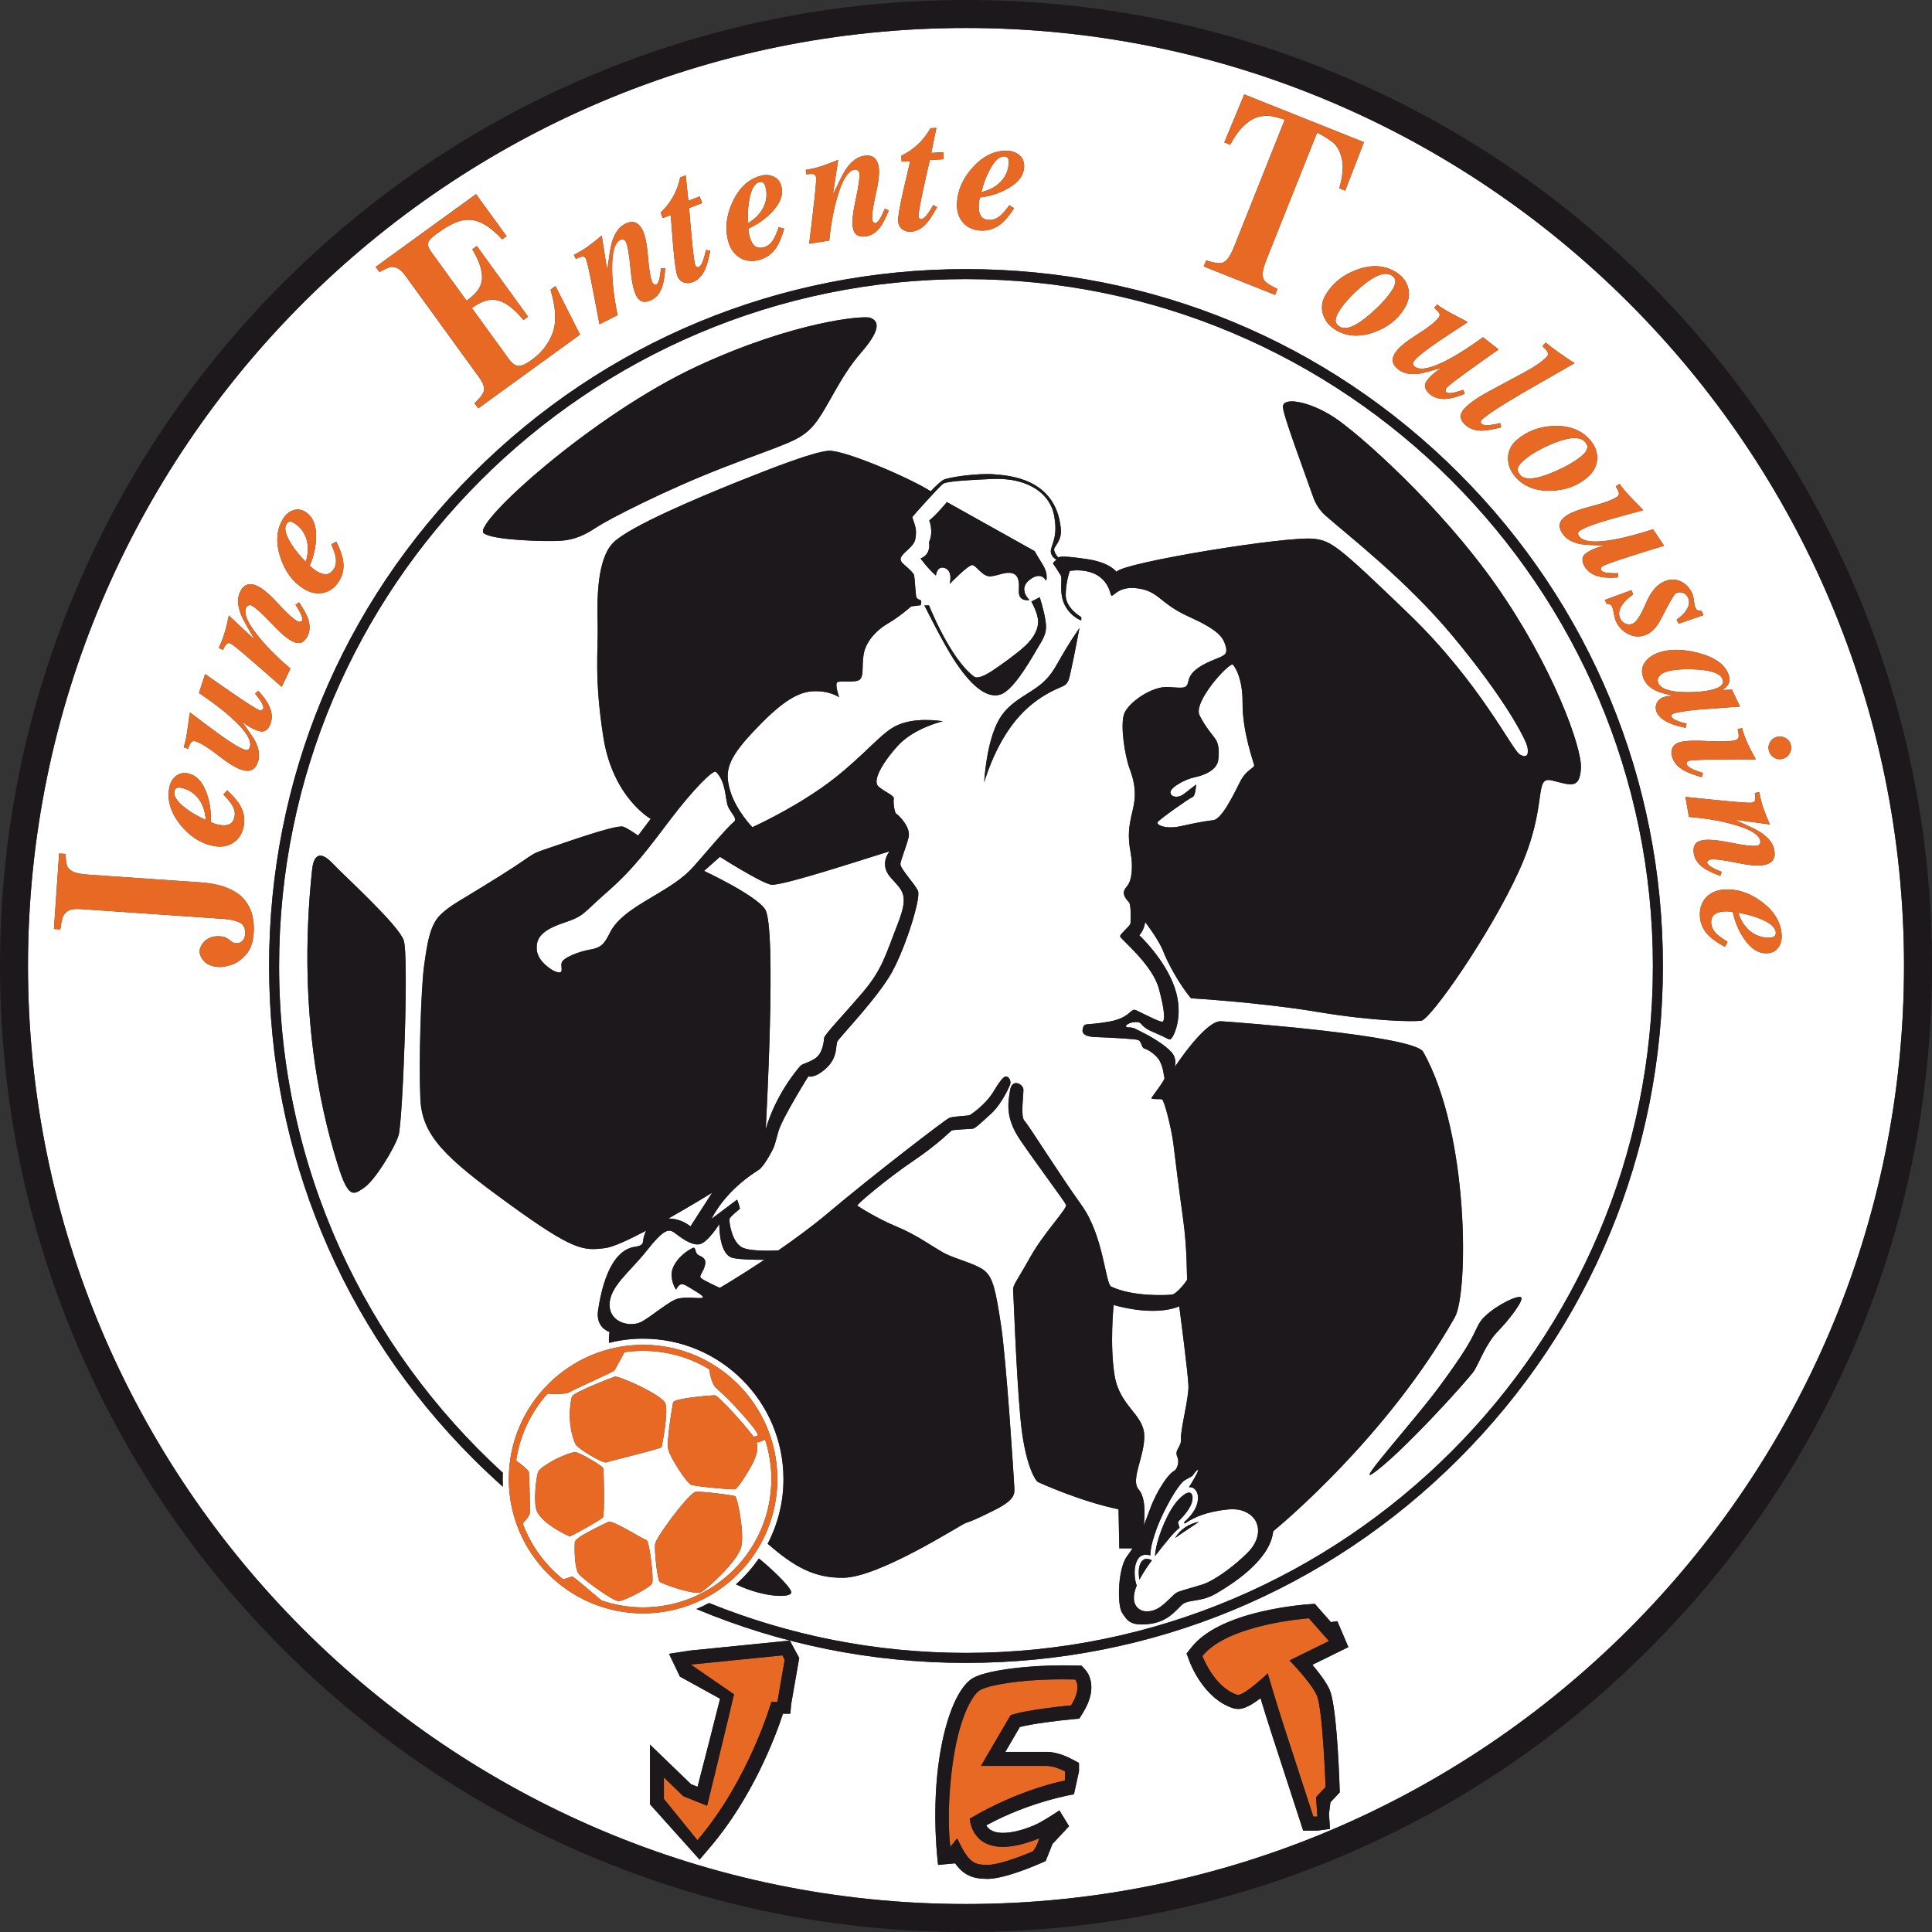 <?xml version="1.0" encoding="utf-8"?>
<!-- Generator: Adobe Illustrator 27.7.0, SVG Export Plug-In . SVG Version: 6.00 Build 0)  -->
<svg version="1.1" id="Layer_1" xmlns="http://www.w3.org/2000/svg" xmlns:xlink="http://www.w3.org/1999/xlink" x="0px" y="0px"
	 viewBox="0 0 966.7 966.7" style="enable-background:new 0 0 966.7 966.7;" xml:space="preserve">
<rect x="0" y="0" width="966.7" height="966.7" fill="#333333" stroke="none"/>
<style type="text/css">
	.st0{fill:#FFFFFF;}
	.st1{fill:#E86924;}
	.st2{fill:#1D181C;}
</style>
<g>
	<g>
		<path class="st0" d="M349.95,622.57c-4.21,0.77-9.7-3.7-12.64-5.87c-2.94-2.17-5.74-1.02-13.79,9.19     c-8.04,10.21-18.64,17.87-18.51,27.06c0.13,9.19,10.72,11.23,15.96,8.43c5.23-2.81,14.17-10.72,18.38-11.62s8.55-0.13,11.36-0.26     c2.81-0.13-0.64-2.17-4.21-4.34s-3.96-2.55-5.49-2.55c-1.53,0-2.68,2.68-2.68,2.68s-2.17-2.68-2.3-7.4     c-0.13-4.72,4.65-10.5,10.47-13.4c1.79-0.89,1.15,2.3,2.68,3.32c1.53,1.02,4.47,1.4,3.57,5.23c-0.89,3.83-3.32,5.23-1.91,6.51     c1.4,1.28,9.32,4.85,9.32,4.85s9.76-5.69,22.31-14.03c-5.52,0-12.22-0.17-15.67-0.91c-6.51-1.4-6.89-13.91-6.89-16.98     C359.9,612.49,354.16,621.81,349.95,622.57z"/>
		<path class="st0" d="M504.77,81.18c0.06-1.9-0.72-2.88-2.35-2.93c-2.46-0.08-4.95,2.31-7.45,7.17c-1.73,3.36-3.04,6.94-3.94,10.72     c3.95-0.94,7.14-2.64,9.57-5.08C503.26,88.34,504.65,85.05,504.77,81.18z"/>
		<path class="st0" d="M669.77,156.14c-0.95,1.58-1.45,2.98-1.5,4.2c-0.04,1.22,0.68,2.27,2.16,3.16c3.02,1.82,7.9-0.15,14.63-5.9     c5.52-4.72,9.49-9.09,11.92-13.12c0.81-1.34,1.21-2.61,1.2-3.79c-0.01-1.18-0.64-2.15-1.88-2.9c-3.26-1.96-8.19-0.19-14.77,5.33     C676.23,147.58,672.31,151.92,669.77,156.14z"/>
		<path class="st0" d="M762.3,230.45c-1.4,1.21-2.31,2.39-2.72,3.53c-0.42,1.14-0.06,2.37,1.08,3.68c2.31,2.67,7.56,2.31,15.74-1.08     c6.71-2.78,11.84-5.7,15.4-8.78c1.18-1.03,1.96-2.1,2.31-3.23c0.36-1.13,0.06-2.24-0.89-3.34c-2.49-2.88-7.73-2.72-15.7,0.49     C771.09,224.31,766.02,227.22,762.3,230.45z"/>
		<path class="st0" d="M153.02,281.08c1.19-3.88,1.34-7.49,0.46-10.83c-1-3.67-3.13-6.54-6.4-8.6c-1.61-1.01-2.85-0.83-3.71,0.54     c-1.31,2.09-0.51,5.44,2.41,10.05C147.8,275.45,150.21,278.39,153.02,281.08z"/>
		<path class="st0" d="M352.29,435.77c0,0,25.81,12.04,30.53,19.19C388.79,464,383.14,565,383.14,565     c5.11-17.49,15.79-29.91,17.15-31.45c1.36-1.53,3.32-1.28,7.4-3.83c4.09-2.55,4.51-8.68,4.68-10.38     c0.17-1.7,9.45-11.23,19.32-22.81s11.57-19.15,17.45-34.13c5.87-14.98,2.55-16.51-3.49-23.32c-6.04-6.81-0.51-13.11-0.51-13.11     c-8.77,2.55-54.13,17.62-59.32,16.68c-5.19-0.94-25.6-13.94-25.6-13.94L352.29,435.77z"/>
		<path class="st0" d="M381.92,103.91c1.72-3.39,2.07-6.95,1.02-10.67c-0.51-1.83-1.55-2.53-3.12-2.09     c-2.37,0.67-4.03,3.69-4.96,9.07c-0.64,3.73-0.83,7.53-0.55,11.41C377.8,109.55,380.34,106.98,381.92,103.91z"/>
		<path class="st0" d="M93.06,404.54c3.02,2.27,6.32,4.17,9.9,5.7c-0.26-4.05-1.39-7.48-3.4-10.29c-2.23-3.08-5.24-5.01-9.03-5.78     c-1.86-0.38-2.96,0.23-3.28,1.82C86.76,398.41,88.7,401.26,93.06,404.54z"/>
		<path class="st0" d="M578.84,764.63c-1.56,4.48-3.12,8.87-3.28,13.65c-8.17-2.64-8.96,9.01-6.79,15.04     c-0.92,2.26-1.43,4.33-1.42,6.18c0.01,5.37,4.43,8,9.87,6.21c5.45-1.79,9.36-8.09,12.26-9.19s9.18-2.74,12.51-3.83     c5.19-1.7,15.06-8.51,22.47-16c7.4-7.49,6.81-17.45-2.64-20.77c-2.7-0.95-6.19-0.92-9.8-0.39c-7.38,1.08-13.59,2.88-19.19,6.8     c-0.14-0.24-0.27-0.49-0.37-0.67c3.8-3.36,7.53-7.98,6.91-13.39c-0.29-1.7-1.16-3.41-3.01-4.05c-0.5-0.1-0.99-0.12-1.46-0.1     c1.39-2.1,4.35-7.06,4.55-8.26c0.26-1.49-2.09,1.49-2.6,2.34c-0.51,0.85-3.88,1.91-5.28,3.45     C586.33,747.47,580.61,759.77,578.84,764.63z M570.13,790.41c-0.66-3.64-0.63-8.4,2.34-10.15c1.09-0.5,2.69-0.19,3.89,0.44     C573.79,784.21,571.67,787.45,570.13,790.41z M599.86,761.47c-3.9,2.76-7.96,5.22-11.83,8.09     C590.4,765.24,595.07,762.33,599.86,761.47z M596.68,748.74c0.44,4.68-3.82,9.14-6.91,12.39c-0.33,0.31-0.43,0.81-0.2,1.23     l0.63,2.04c-1.66,1.42-3.27,3.04-4.85,4.94c-2.7,3.25-5.2,6.34-7.42,9.27c0.28-4.47,1.68-8.93,3.22-13.12     c1.8-4.64,3.92-9.19,6.82-13.09C589.43,750.26,595.7,743.6,596.68,748.74z"/>
		<path class="st0" d="M600.2,357.89c3.23,6.64,7.74,10.98,8.6,13.02c0.85,2.04,1.36,4.51,0.77,9.36s-6.64,7.57-11.66,8.6     c-5.02,1.02-12.6,5.28-12.26,7.74s3.83,2.47,5.79,1.28c1.96-1.19,7.49-5.96,7.15-5.19c-0.34,0.77-0.26,5.53-2.04,6.21     c-1.79,0.68-16.68,11.23-17.36,12.51c-0.68,1.28,3.92,3.66,11.66,1.96c7.74-1.7,11.74-2.47,16.17-2.98     c4.43-0.51,10.38-13.11,13.53-19.32s7.32-6.72,6.98-8.34c-0.34-1.62-5.87-16.68-5.79-30.98c0.09-14.3-4.94-19.32-4.94-19.32     C614.16,332.28,596.97,351.26,600.2,357.89z"/>
		<path class="st0" d="M557.22,652.96c0,0-2.04,20.09,0.51,35.4s14.47,19.23,14.81,29.79c0.34,10.55-7.15,22.3-2.72,27.23     c3.85,4.29,2.81,15.15,2.47,17.91c1.06-2.59,2.09-5.32,3.15-8.2c3.46-9.45,9.36-17.93,12.17-19.15c0.61-0.27,2.98-3.49,1.45-7.06     s2.21-4.77,1.87-9.02s3.91-20.26,3.74-26.38c-0.17-6.13-4.6-39.83-4.6-39.83C576.8,659.09,557.22,652.96,557.22,652.96z"/>
		<path class="st0" d="M345.48,613.64l10.85-16.85c0,0-10.21,6.32-21.92,12.92C341.02,609.66,345.48,613.64,345.48,613.64z"/>
		<path class="st0" d="M277.56,485.98c5.2,2,2.87-1.53,3.45-4.15s8.81-5.74,13.98-6.64s7.07-2.08,10.15-8.36     c1.79-3.64,5.17-8.43,17.3-15.7c12.13-7.28,18.87-10.94,25.21-18.19c6.99-8,16.33-19.07,19.6-21.7c1.98-1.6-1.47-4.28-2.94-7.66     c-1.47-3.38-0.91-12.46-6.06-17.36c-1.34-1.28-11.36,8.81-22.4,23.3c-11.04,14.49-18.45,24.89-31.72,36.51     c-13.28,11.62-11.36,12.13-22.34,15.83c-10.98,3.7-13.79,7.79-13.15,13.66C269.26,481.38,276.39,485.53,277.56,485.98z"/>
		<path class="st0" d="M859.23,344.28c1.04-0.41,1.85-0.99,2.42-1.76c0.57-0.76,0.67-1.64,0.28-2.63     c-1.14-2.92-5.63-4.56-13.47-4.93c-6.99-0.34-12.2,0.17-15.64,1.51c-1.15,0.45-2.07,1.14-2.75,2.07     c-0.69,0.93-0.81,1.97-0.36,3.12c1.18,3.02,5.73,4.58,13.64,4.68C850.24,346.42,855.53,345.73,859.23,344.28z"/>
		<path class="st0" d="M483.35,14C224.55,14,14,224.55,14,483.35c0,258.8,210.55,469.35,469.35,469.35S952.7,742.15,952.7,483.35     C952.7,224.55,742.15,14,483.35,14z M840.18,290.59c2.68,0.97,4.79,2.92,6.32,5.85c0.49,0.94,0.85,2.32,1.07,4.13     c0.22,1.81,0.52,3.09,0.91,3.84c0.34,0.64,0.83,1.02,1.48,1.12c0.29,0.04,0.73,0.06,1.32,0.07l1.13,2.16l-12.44,4.31l-1.05-2.01     c2.92-2.09,4.82-4.19,5.7-6.29c0.73-1.77,0.7-3.43-0.11-4.97c-0.6-1.14-1.46-1.89-2.59-2.25s-2.3-0.22-3.49,0.4     c-0.74,0.39-3.16,4.59-7.26,12.6c-1.94,3.79-4.12,6.32-6.56,7.59c-3.03,1.58-6.03,1.76-9.01,0.53c-2.98-1.23-5.27-3.38-6.88-6.46     c-0.39-0.74-0.69-1.69-0.91-2.84c-0.5-2.65-0.89-4.24-1.17-4.79c-0.57-1.09-1.44-1.55-2.62-1.38l-1.05-2.01l13.37-4.89l0.83,2.13     c-2.43,1.65-4.26,3.39-5.51,5.24c-1.71,2.53-1.98,4.92-0.81,7.15c0.6,1.14,1.51,1.93,2.75,2.36c1.23,0.43,2.45,0.33,3.64-0.29     c1.74-0.91,3.78-4.12,6.14-9.65c2.36-5.53,5.18-9.15,8.45-10.85C834.71,289.89,837.49,289.62,840.18,290.59z M810.35,242.11     c1.44,2.14,3.85,4.93,7.26,8.38c2.5,2.51,4.02,4.11,4.57,4.83c-6.65,1.76-12.06,3.24-16.26,4.44c-7.87,2.25-12.97,4.15-15.3,5.71     c-1.12,0.75-1.32,1.66-0.6,2.73c1.56,2.32,5.53,3.19,11.9,2.58c6.37-0.6,14.77-2.58,25.2-5.94l5.52,8.23     c-6.44,1.96-11.88,3.66-16.32,5.08c-8.57,2.71-13.43,4.46-14.59,5.24c-0.28,0.19-0.5,0.49-0.66,0.9     c-0.16,0.41-0.15,0.76,0.04,1.04c0.5,0.74,1.82,1.21,3.96,1.39c1.27,0.09,2.78,0.12,4.52,0.1l0.08,2.07     c-4.72,0.4-8.47,0.09-11.26-0.94c-2.25-0.85-4.01-2.2-5.25-4.06c-0.94-1.4-1.39-2.73-1.36-3.99c0.03-1.27,0.74-2.37,2.13-3.3     c1.53-1.03,3.25-1.88,5.16-2.56c0.48-0.19,1.64-0.53,3.47-1.01c-6.4-0.29-10.13-0.52-11.19-0.69c-4.52-0.81-7.69-2.56-9.5-5.26     c-1.25-1.86-1.71-3.52-1.38-4.99c0.33-1.47,1.42-2.83,3.28-4.08c2.46-1.65,6.71-3.24,12.74-4.76c6.03-1.52,10.21-3.06,12.53-4.62     c0.88-0.59,1.19-1.34,0.92-2.24c-0.27-0.9-0.77-1.91-1.52-3.02L810.35,242.11z M795.66,220.21c2.53,2.92,3.69,6.1,3.49,9.54     c-0.21,3.44-1.79,6.44-4.75,9.01c-4.99,4.33-11.11,6.59-18.35,6.79c-7.68,0.21-13.62-2.13-17.84-6.99     c-2.49-2.88-3.71-6.05-3.64-9.52c0.07-3.47,1.52-6.43,4.36-8.89c5.08-4.4,11.28-6.74,18.6-7.01     C785.29,212.86,791.34,215.21,795.66,220.21z M774.28,176.04c-0.54-0.86-1.37-1.83-2.5-2.91l1.62-1.7     c2.46,1.96,4.72,3.67,6.77,5.13c2.05,1.46,4.61,3.18,7.67,5.17c-1.06,0.62-5.67,3.26-13.84,7.93c-8.95,5.08-15.5,8.9-19.64,11.45     c-7.11,4.36-11.49,7.42-13.15,9.16c-0.19,0.2-0.29,0.5-0.28,0.9c0.01,0.4,0.11,0.69,0.32,0.88c0.69,0.66,2.2,0.86,4.53,0.61     c1.14-0.15,2.76-0.46,4.85-0.94l0.52,2.13c-4.33,1.05-7.45,1.6-9.35,1.64c-3.64,0.08-6.58-0.94-8.8-3.06     c-2.76-2.63-2.82-5.32-0.19-8.08c2.55-2.67,6.62-5.52,12.22-8.54c5.59-3.02,11.23-6.04,16.9-9.07c5.67-3.02,9.67-5.75,11.99-8.18     C774.69,177.73,774.81,176.9,774.28,176.04z M720.03,156.52c-0.53-0.77-1.33-1.57-2.39-2.4l1.4-1.79c2.03,1.59,5.19,3.5,9.5,5.72     c3.15,1.61,5.09,2.67,5.84,3.17c-5.77,3.73-10.47,6.82-14.08,9.25c-6.79,4.58-11.05,7.97-12.77,10.17     c-0.83,1.06-0.74,1.98,0.28,2.78c2.2,1.73,6.24,1.32,12.12-1.23c5.87-2.55,13.25-7.03,22.12-13.45l7.8,6.11     c-5.52,3.86-10.16,7.16-13.94,9.89c-7.3,5.23-11.39,8.4-12.25,9.5c-0.21,0.26-0.32,0.62-0.35,1.06c-0.03,0.44,0.09,0.77,0.36,0.97     c0.7,0.55,2.1,0.58,4.2,0.09c1.24-0.31,2.68-0.74,4.33-1.3l0.71,1.95c-4.36,1.85-8.03,2.71-10.99,2.59     c-2.41-0.11-4.49-0.85-6.25-2.23c-1.32-1.04-2.17-2.16-2.53-3.37c-0.37-1.21-0.03-2.48,1-3.8c1.14-1.45,2.51-2.8,4.12-4.03     c0.4-0.33,1.39-1.01,2.98-2.04c-6.18,1.71-9.79,2.64-10.85,2.81c-4.55,0.63-8.1-0.06-10.66-2.06c-1.76-1.38-2.72-2.82-2.86-4.32     c-0.14-1.5,0.48-3.13,1.86-4.89c1.83-2.34,5.38-5.16,10.64-8.47c5.26-3.31,8.76-6.07,10.48-8.27     C720.5,158.1,720.56,157.29,720.03,156.52z M698.32,136.07c3.31,1.99,5.4,4.66,6.27,7.99c0.87,3.33,0.29,6.68-1.73,10.04     c-3.41,5.66-8.52,9.71-15.34,12.14c-7.23,2.58-13.61,2.2-19.13-1.12c-3.26-1.96-5.4-4.6-6.41-7.92c-1.01-3.32-0.55-6.59,1.39-9.8     c3.46-5.76,8.64-9.9,15.52-12.43C686.18,132.29,692.66,132.66,698.32,136.07z M603.5,130.34c2.97,0.87,5.15,1.33,6.55,1.37     c1.4,0.04,2.67-0.54,3.83-1.74c1.16-1.2,2.41-3.48,3.75-6.85l25.22-63.22c-2.6-0.86-4.85-1.45-6.75-1.78     c-1.9-0.33-4.01-0.22-6.32,0.34c-2.31,0.56-4.7,1.96-7.16,4.21c-2.46,2.25-4.82,5.5-7.09,9.76l-2.93-1.17l9.98-24.01l59.88,23.89     l-9.39,24.25l-2.93-1.17c1.73-6.13,2.16-11.05,1.28-14.76c-0.87-3.71-2.35-6.42-4.42-8.12c-2.07-1.7-4.73-3.36-7.97-4.96     l-25.22,63.22c-1.36,3.41-2.04,5.95-2.03,7.64c0.01,1.68,0.55,3,1.62,3.94c1.07,0.94,3,2.08,5.79,3.42l-1.18,2.96l-35.69-14.24     L603.5,130.34z M486.61,83.9c5.22-5.83,11.02-8.65,17.4-8.46c2.41,0.07,4.43,0.82,6.07,2.25c1.64,1.42,2.42,3.31,2.35,5.66     c-0.13,4.37-2.88,8.04-8.24,11.01c-4.16,2.34-8.77,3.82-13.84,4.45c-0.38,1.33-0.59,2.73-0.63,4.18c-0.07,2.18,0.3,3.89,1.1,5.12     c0.8,1.23,2.24,1.88,4.31,1.94c1.9,0.06,3.81-0.75,5.71-2.43c1.09-0.98,2.49-2.61,4.19-4.91l2.39,1.5     c-2.35,3.62-4.59,6.27-6.72,7.94c-2.87,2.26-6.1,3.34-9.68,3.23c-3.81-0.12-6.82-1.41-9.04-3.89c-2.22-2.48-3.27-5.65-3.15-9.51     C479.03,95.49,481.62,89.46,486.61,83.9z M451.15,80.88l-0.17-2.94c6.28-3.05,11.14-7.65,14.61-13.79l2.94-0.17l-2.56,12.52     l6.04-0.35l0.2,3.52l-6.96,0.4c-1.35,5.8-2.45,10.69-3.28,14.66c-1.69,7.78-2.49,12.37-2.41,13.77c0.02,0.28,0.17,0.55,0.47,0.81     c0.29,0.26,0.58,0.39,0.86,0.37c0.95-0.05,2.1-1.02,3.45-2.89c0.73-0.99,1.6-2.39,2.62-4.19l1.91,1.07     c-2.09,3.77-3.79,6.39-5.1,7.86c-2.42,2.78-5.09,4.25-7.99,4.41c-1.73,0.1-3.2-0.34-4.41-1.3c-1.2-0.97-1.86-2.32-1.96-4.05     c-0.11-1.9,0.71-6.77,2.44-14.61c1.17-5.11,2.36-10.23,3.58-15.35L451.15,80.88z M411.04,83.15c2.54-0.81,5.32-1.86,8.35-3.16     l-2.52,16.46l0.28,0.13c2.81-5.94,4.71-9.7,5.71-11.27c2.83-4.36,5.99-6.81,9.47-7.36c4.2-0.66,6.65,1.22,7.35,5.65     c0.45,2.88-0.06,7.49-1.52,13.84c-1.47,6.35-2.02,10.66-1.67,12.93c0.03,0.22,0.22,0.5,0.56,0.85c0.34,0.34,0.64,0.49,0.92,0.45     c0.83-0.13,1.77-1.16,2.83-3.08c0.52-0.99,1.16-2.36,1.9-4.13l2,0.79c-1.42,3.57-2.76,6.25-4.01,8.03     c-2.04,2.87-4.48,4.53-7.3,4.97c-1.88,0.3-3.39,0.09-4.52-0.61s-1.85-2.02-2.15-3.96c-0.45-2.88,0.05-7.6,1.51-14.18     c1.46-6.58,2.02-10.95,1.68-13.1c-0.08-0.5-0.35-0.89-0.82-1.19c-0.47-0.29-0.98-0.4-1.54-0.31c-2.77,0.43-5.26,3.86-7.48,10.27     c-2.46,7.08-4.17,15.48-5.14,25.21l-10.04,1.58c1.14-9.31,2.04-16.94,2.69-22.91c0.65-5.97,0.9-9.42,0.75-10.36     c-0.16-1-0.68-1.54-1.57-1.62c-0.89-0.09-1.98-0.03-3.25,0.17l-0.35-2.24C405.88,84.58,408.5,83.96,411.04,83.15z M366.44,101.27     c3.24-7.13,7.93-11.56,14.07-13.28c2.32-0.65,4.47-0.54,6.46,0.33c1.99,0.87,3.3,2.43,3.93,4.7c1.18,4.21-0.34,8.53-4.56,12.97     c-3.27,3.48-7.23,6.27-11.87,8.39c0.04,1.38,0.26,2.78,0.65,4.18c0.59,2.1,1.45,3.62,2.58,4.55c1.13,0.93,2.7,1.12,4.69,0.56     c1.83-0.51,3.41-1.86,4.72-4.03c0.75-1.26,1.59-3.24,2.52-5.94l2.73,0.72c-1.16,4.16-2.5,7.36-4.03,9.59     c-2.06,3.02-4.82,5.01-8.27,5.98c-3.67,1.03-6.93,0.69-9.79-1.01c-2.86-1.7-4.81-4.41-5.86-8.13     C362.67,114.6,363.34,108.08,366.44,101.27z M340.35,88.8l2.75-1.04l1.33,12.71l5.65-2.15l1.25,3.3l-6.52,2.48     c0.46,5.94,0.89,10.93,1.29,14.97c0.74,7.93,1.36,12.55,1.85,13.85c0.1,0.26,0.33,0.47,0.69,0.64c0.36,0.16,0.67,0.19,0.93,0.09     c0.89-0.34,1.7-1.6,2.42-3.8c0.39-1.17,0.81-2.76,1.24-4.78l2.15,0.44c-0.85,4.22-1.68,7.23-2.49,9.04     c-1.47,3.38-3.57,5.58-6.29,6.62c-1.62,0.62-3.16,0.65-4.6,0.09c-1.44-0.56-2.47-1.65-3.09-3.27c-0.68-1.78-1.37-6.67-2.08-14.67     c-0.43-5.23-0.84-10.47-1.21-15.71l-4,1.52l-1.05-2.75C335.64,101.55,338.9,95.7,340.35,88.8z M294.08,123.39     c2.17-1.54,4.51-3.38,7-5.54l2.58,16.45l0.3,0.04c0.88-6.51,1.56-10.67,2.04-12.47c1.38-5.01,3.65-8.3,6.81-9.88     c3.81-1.9,6.71-0.85,8.71,3.16c1.3,2.61,2.21,7.16,2.73,13.66c0.52,6.5,1.3,10.78,2.32,12.83c0.1,0.2,0.36,0.42,0.79,0.64     c0.43,0.23,0.76,0.28,1.01,0.15c0.75-0.38,1.34-1.64,1.77-3.79c0.2-1.1,0.39-2.6,0.57-4.51l2.14,0.15     c-0.28,3.83-0.74,6.79-1.4,8.86c-1.08,3.36-2.9,5.67-5.45,6.95c-1.7,0.85-3.2,1.11-4.49,0.79c-1.29-0.33-2.37-1.37-3.25-3.12     c-1.3-2.6-2.25-7.26-2.85-13.98c-0.6-6.71-1.38-11.04-2.36-13c-0.23-0.45-0.61-0.74-1.15-0.88c-0.54-0.14-1.06-0.08-1.56,0.17     c-2.51,1.25-3.85,5.27-4.03,12.06c-0.2,7.49,0.7,16.02,2.73,25.58l-9.09,4.54c-1.72-9.22-3.18-16.77-4.36-22.66     c-1.19-5.89-1.99-9.25-2.42-10.11c-0.45-0.9-1.11-1.26-1.99-1.07c-0.88,0.19-1.89,0.57-3.04,1.14l-1.01-2.03     C289.59,126.31,291.9,124.93,294.08,123.39z M238.19,97.14l15.26,21.05l-2.17,1.57c-3.09-3.31-6-5.76-8.72-7.34     c-2.72-1.58-5.31-2.39-7.77-2.44c-2.46-0.05-4.93,0.49-7.43,1.6c-2.5,1.12-5.38,2.86-8.64,5.22c-1.7,1.23-2.91,2.26-3.63,3.09     c-0.72,0.83-1.03,1.73-0.94,2.69c0.09,0.96,0.68,2.19,1.75,3.67l17.57,24.24c2.95-2.14,5.06-4.29,6.35-6.45s1.67-4.82,1.16-7.98     c-0.51-3.15-2.06-6.93-4.65-11.33l2.25-1.63l25.64,35.37l-2.25,1.63c-3.45-4.04-6.57-6.83-9.38-8.37c-2.8-1.54-5.5-2.07-8.09-1.59     c-2.59,0.49-5.38,1.82-8.39,4l18.34,25.3c1.17,1.62,2.27,2.69,3.3,3.21c1.02,0.52,2.19,0.56,3.5,0.13     c1.31-0.43,2.91-1.34,4.81-2.71c5.04-3.66,8.55-8.19,10.5-13.6c1.96-5.41,1.59-12.59-1.1-21.55l2.47-1.79l12.29,24.29     l-50.92,36.91l-1.87-2.58c2.67-2.45,4.25-4.5,4.71-6.16c0.47-1.65-0.36-3.94-2.49-6.88l-36.72-50.65     c-1.56-2.16-3.06-3.51-4.49-4.04c-1.43-0.54-2.69-0.61-3.79-0.22c-1.1,0.39-2.7,1.16-4.8,2.32l-1.87-2.58L238.19,97.14z      M141.75,259.4c1.28-2.04,2.95-3.4,5.01-4.09c2.06-0.69,4.08-0.41,6.07,0.84c3.7,2.33,5.47,6.55,5.32,12.68     c-0.09,4.77-1.15,9.5-3.17,14.18c0.96,1,2.05,1.89,3.29,2.66c1.85,1.16,3.51,1.71,4.97,1.64c1.47-0.07,2.75-0.98,3.86-2.73     c1.01-1.61,1.28-3.66,0.79-6.15c-0.29-1.44-0.99-3.47-2.12-6.1l2.51-1.3c1.93,3.86,3.08,7.14,3.45,9.81     c0.5,3.62-0.21,6.95-2.12,9.98c-2.03,3.22-4.67,5.16-7.93,5.82c-3.26,0.66-6.53-0.04-9.8-2.1c-5.5-3.46-9.38-8.75-11.65-15.87     C137.85,271.23,138.35,264.8,141.75,259.4z M112.38,316.65c0.77-2.55,1.47-5.44,2.11-8.67l12.16,11.38l0.26-0.15     c-3.31-5.67-5.34-9.37-6.07-11.08c-1.99-4.8-2.23-8.79-0.71-11.97c1.83-3.84,4.77-4.8,8.81-2.87c2.63,1.25,6.15,4.28,10.56,9.08     s7.65,7.7,9.73,8.68c0.2,0.1,0.54,0.1,1.02,0.02c0.47-0.08,0.77-0.25,0.89-0.51c0.36-0.76,0.05-2.12-0.94-4.08     c-0.52-0.99-1.29-2.29-2.33-3.9l1.78-1.2c2.14,3.19,3.59,5.81,4.36,7.85c1.21,3.31,1.21,6.25-0.02,8.83     c-0.82,1.72-1.84,2.85-3.05,3.38c-1.22,0.54-2.71,0.38-4.48-0.46c-2.63-1.25-6.24-4.34-10.85-9.26c-4.6-4.92-7.89-7.85-9.86-8.79     c-0.46-0.22-0.94-0.21-1.45,0.01c-0.51,0.22-0.88,0.59-1.12,1.09c-1.21,2.53,0.21,6.52,4.25,11.98     c4.45,6.03,10.41,12.19,17.9,18.49l-4.37,9.18c-7.03-6.2-12.83-11.26-17.38-15.17c-4.56-3.91-7.27-6.07-8.13-6.48     c-0.91-0.43-1.65-0.31-2.23,0.38c-0.58,0.69-1.14,1.61-1.69,2.77l-2.05-0.98C110.64,321.72,111.61,319.21,112.38,316.65z      M84.75,393.94c0.48-2.36,1.56-4.23,3.24-5.6c1.68-1.37,3.67-1.83,5.98-1.36c4.28,0.87,7.43,4.2,9.46,9.98     c1.6,4.5,2.28,9.29,2.05,14.39c1.25,0.6,2.59,1.04,4.02,1.33c2.14,0.43,3.88,0.36,5.23-0.22c1.35-0.58,2.23-1.89,2.64-3.92     c0.38-1.87-0.1-3.88-1.43-6.03c-0.78-1.24-2.16-2.89-4.14-4.95l1.88-2.1c3.18,2.93,5.41,5.59,6.7,7.96     c1.75,3.21,2.26,6.58,1.55,10.09c-0.76,3.73-2.54,6.48-5.36,8.25c-2.82,1.77-6.12,2.27-9.91,1.5     c-6.37-1.29-11.87-4.87-16.51-10.72C85.28,406.39,83.48,400.2,84.75,393.94z M126.95,466.86c-0.33,4.78-1.68,8.45-4.05,11.01     c-2.37,2.56-4.85,4.22-7.45,4.99c-2.6,0.77-4.63,1.1-6.08,1c-3.28-0.23-5.71-1.2-7.29-2.92c-1.57-1.72-2.29-3.53-2.16-5.41     c0.06-0.87,0.48-1.92,1.25-3.12c0.77-1.21,1.91-2.2,3.4-2.98c1.49-0.77,3.34-1.08,5.55-0.93c1.21,0.08,2.12,0.28,2.75,0.58     c0.63,0.31,1.31,0.75,2.04,1.32c0.73,0.58,1.29,0.97,1.67,1.17c0.38,0.2,0.95,0.33,1.7,0.38c1.12,0.08,2.11-0.29,2.96-1.11     c0.85-0.82,1.32-1.93,1.42-3.32c0.21-3.04-0.74-5.03-2.85-5.98c-2.11-0.95-4.74-1.54-7.9-1.75l-71.77-4.94     c-2.7-0.19-4.73,0.12-6.08,0.92c-1.35,0.8-2.25,1.91-2.7,3.31c-0.45,1.41-0.85,3.4-1.19,5.97l-3.18-0.22l2.6-37.76l3.18,0.22     c0.15,2.75,0.4,4.69,0.76,5.84c0.36,1.15,1.31,2.12,2.84,2.93c1.53,0.81,4.08,1.33,7.66,1.58l56.3,3.88     c5.53,0.38,10.14,1.36,13.83,2.95c3.69,1.59,6.47,3.56,8.33,5.92c1.86,2.36,3.13,4.93,3.79,7.73     C126.93,460.91,127.16,463.82,126.95,466.86z M133.14,365.34c-1.01,0.76-2.32,0.87-3.92,0.35c-1.76-0.58-3.48-1.41-5.19-2.5     c-0.44-0.26-1.42-0.97-2.93-2.11c3.7,5.23,5.81,8.31,6.33,9.25c2.14,4.06,2.7,7.64,1.69,10.72c-0.7,2.13-1.73,3.51-3.09,4.16     c-1.36,0.64-3.1,0.61-5.23-0.09c-2.82-0.93-6.68-3.3-11.58-7.13c-4.9-3.82-8.68-6.17-11.34-7.05c-1.01-0.33-1.79-0.12-2.34,0.65     c-0.55,0.76-1.03,1.78-1.45,3.06l-2.15-0.71c0.8-2.45,1.52-6.07,2.15-10.88c0.44-3.51,0.78-5.7,1-6.57     c5.48,4.16,9.97,7.52,13.49,10.1c6.61,4.83,11.25,7.68,13.91,8.55c1.28,0.42,2.12,0.02,2.52-1.21c0.88-2.66-0.88-6.32-5.28-10.98     c-4.39-4.66-11.12-10.07-20.17-16.23l3.1-9.42c5.51,3.88,10.18,7.12,14.04,9.75c7.41,5.09,11.77,7.85,13.1,8.29     c0.32,0.1,0.69,0.09,1.12-0.03c0.43-0.13,0.69-0.35,0.79-0.67c0.28-0.85-0.17-2.18-1.34-3.98c-0.71-1.06-1.61-2.27-2.7-3.63     l1.59-1.33c3.22,3.48,5.28,6.63,6.17,9.46c0.72,2.3,0.73,4.51,0.03,6.64C134.92,363.41,134.15,364.58,133.14,365.34z      M249.82,438.49c22.54-14.08,11.23-9.53,32.17-16.68c20.94-7.15,27.91-8.68,29.79-8.17s7.49,4.43,7.49,4.43l6.3-8.34     c0,0-18.89-10.55-23.66-40.68c-4.77-30.13-2.55-43.74-2.89-56.68c-0.34-12.94-0.34-33.19,8.17-41.19     c8.51-8,41.53-21.96,61.45-29.96s38.3-14.98,45.79-15.66c7.49-0.68,40.66,13.48,51.23,20.26c0,0,3.66-3.91,6.04-5.53     c2.38-1.62,18.21-3.57,25.36-2.98c7.15,0.6,31.13,1.69,33.7,27.06c0.68,6.72-3.74,8.94-3.32,10.98c0.43,2.04,2.13,3.66,2.13,3.66     c0.68-1.19,9.17,0.02,13.87,0.68c12.11,1.71,15.15,6.47,15.15,6.47c2.55-4.6,86.13-18.21,99.02-16.55     c8.62,1.11,11.87,3.45,47.36,37.66c35.49,34.21,51.57,67.91,55.4,70.21c3.83,2.3,4.6-0.26,3.83-3.83s-10.72-23.49-37.79-55.91     c-22.82-27.34-51.46-49.43-63.09-59.66c-2.83-2.49-4.97-5.66-6.22-9.22c-5.27-15.03-15.09-41.02-15.2-45.25     c-0.14-5.17,13.08-2.88,25.34,5.03c12.26,7.91,53.3,44.24,81.38,84.33c28.09,40.09,43.15,81.19,42.38,91.66     c-0.77,10.47-5.11,8.17-14.55,5.87c-9.45-2.3-1.53,12.38-16.34,45.06c-14.43,31.85-44.43,74.68-49.02,75.19     c-4.6,0.51-23.87,0.26-52.21-4.47c-28.34-4.72-62.94-6.77-62.94-6.77c-5.62-6.51-11.74-17.74-13.92-23.49     c-2.17-5.74-9.06-14.68-9.06-14.68c-0.51,4.21-2.94,6.64-2.94,6.64s12.77,11.74,17.74,26.3c4.98,14.55-1.02,25.79-2.3,25.79     c-1.28,0-1.28-0.64-8.55-3.7s-4.85-5.11-8.81-4.98c-3.96,0.13-6.38,2.68-3.45,2.68c2.94,0,3.57,0.89,7.53,2.81     c3.96,1.91,11.11,6.26,14.04,9.7c2.94,3.45,1.53,7.4,1.53,7.4s15.32-23.49,23.23-22.98c7.91,0.51,96.51,7.15,101.11,15.32     c23.21,41.26,22.6,120.8,15.83,132.77c-33.9,59.91-87.37,104.21-90.88,107.08c-0.06,0.37-0.12,0.76-0.19,1.17     c-2.21,13.96-20.94,25.7-28.6,30.13c-7.66,4.43-13.79,2.55-17.02,5.62c-3.23,3.06-7.15,8.51-16.51,9.53     c-9.36,1.02-10.72-1.87-13.28-5.62c-2.55-3.74-2.21-22.3,2.55-28.43c0.93-1.2,1.79-2.49,2.62-3.83h-1.09h-5.49l-0.38-19.53     c-19.02-3.96-39.32-13.15-40.34-13.66c-1.02-0.51-6.64-8.17-8.81-32.55s-3.32-60.13-3.57-63.06s1.02-3.57,8.43-16.72     s18.89-24.51,18-26.43c-0.89-1.91-15.7-21.7-23.11-32.68s-5.87-18.51-4.85-24.64c1.02-6.13,6.51-2.94,6.64-0.38     c0.13,2.55-1.53,13.66,0.51,15.7c2.04,2.04,17.49,26.81,28.6,42.26c11.11,15.45,11.87,39.32,14.81,40.72     c10.93,5.23,28.47,4.34,30.64,3.96c2.17-0.38,7.66-7.15,7.4-7.66c-0.26-0.51,0.13-14.55-2.04-30.13s-3.96-30.13-4.85-37.53     c-0.89-7.4-4.6-22.09-5.74-22.34s-5.49,0.13-5.23-0.64c0.26-0.77,6.89-9.06,6.51-10.09c-0.38-1.02-0.51-4.85-2.3-8.3     c-1.79-3.45-6.26-6-7.79-6.38c-1.53-0.38-1.28-3.83-3.32-4.34s-13.4-1.15-20.94-1.4c-7.53-0.26-7.02-3.06-6.26-5.11     c0.77-2.04,1.4-0.64,12.64-2.57c11.23-1.93,10.85-7.13,13.79-5.73c6.29,3.01,12.64,6.38,13.4,5.62c0.77-0.77,1.28-4.21-2.04-16.47     c-3.32-12.26-19.4-24.89-19.4-26.17c0-1.28,5.23-5.23,5.23-6.64c0-1.4,0.38-9.06-0.77-10.34c-3.02-3.35-3.45-5.23-1.02-8.04     c2.43-2.81,3.19-9.45,1.79-17.11c-1.4-7.66-1.02-12.51,1.02-20.68s1.15-14.04-1.4-20.81c-2.55-6.77-4.85-22.09-2.81-27.7     c2.04-5.62,13.79-13.79,21.7-13.4c7.91,0.38,9.57,1.28,10.47-3.06c0.89-4.34,5.11-7.28,11.23-9.96c6.13-2.68,8.68-2.68,7.4-7.37     c-1.28-4.69-3.83-8.21-18.51-14.85c-14.68-6.64-14.81-12.77-25.79-14.17s-12.38,6.26-13.28,2.81     c-3.81-14.69-20.43-11.49-20.43-11.49s-2.04,5.49-2.04,12.13c0,6.64,7.79,10.98,7.79,10.98v1.66c0,0-4.98-1.53-8.17-7.53     c-3.19-6-1.15-13.4-2.06-14.94c-0.91-1.53-3.31-5.23-3.82-5.87c-0.36-0.45,0.72-1.22,1.62-2.05c-0.84-0.47-3.51-2.24-2.64-5.49     c1.02-3.83,3.23-7.06,1.45-16.77c-1.79-9.7-11.57-18.98-31.06-18.13c-19.49,0.85-23.32,1.62-24.6,2.47s-14.98,16-15.23,16.51     c-0.26,0.51,2.04,4.6,1.79,8.26c-0.26,3.66-0.43,4.85-4.26,8.34c-3.83,3.49-4.6,4.77-1.62,7.32c2.98,2.55,4.68,4.34,4.94,5.19     c0.26,0.85,0.77,9.36,1.02,10.64c0.26,1.28,1.62,1.74,2.21,1.89s0.26,2.54,0,2.54s-4.68,0.6-4.68,0.6s-5.62,5.02-11.74,8.6     c-6.13,3.57-11.15,9.45-12.09,15.57c-0.94,6.13,0.17,10.13-1.7,12.26c-1.87,2.13-10.47,0.43-11.57,1.62s1.02,7.4,1.02,7.4     s-4.85-3.49-13.28-2.98s-17.02,6.72-29.87,20.43s-14.21,19.74-11.32,29.45c2.89,9.7,11.06,18.13,11.06,18.13     s17.79-7.91,34.81-19.83c17.02-11.91,27.32-24.85,34.98-29.7c7.66-4.85,18.13-4.51,25.62-3.49c0,0-14.55,3.32-22.72,12.38     s-12.64,17.62-9.57,20.3c3.06,2.68,8.04,4.47,7.66,6.13c-0.38,1.66,0.38,7.15,1.28,7.53s7.4,6.64,6.13,11.74     s-3.7,10.72-4.09,13.15c-0.38,2.43,7.4,10.21,8.81,13.79s-6,27.7-13.02,40.47c-7.02,12.77-26.3,32.68-27.32,34.72     c-1.02,2.04,0.38,7.79-5.49,13.28c-5.87,5.49-9.06,4.21-9.06,4.21s-12.89,20.55-14.94,27.45c-2.04,6.89-1.4,6.64-4.34,11.87     c-2.94,5.23-4.47,6.51-5.11,7.15s-15.7,8.81-24.13,24.89l12.89-9.7c0,0,1.28,3.32,1.4,4.6c0,0-4.98,3.96-5.23,5.11     s1.02,11.36,6.26,14.17c3.49,1.87,12.51,1.82,18.16,1.57c8.22-5.66,17.04-12.13,24.82-18.68c22.64-19.06,58.72-46.81,60.77-47.66     c2.04-0.85,9.7-1.02,10.21-1.36c0.51-0.34,7.74-4.94,11.91-11.83s5.62-8.09,6.98-7.32c1.36,0.77,1.62,2.64,1.45,3.4     c-0.17,0.77-4.09,9.96-9.79,15.15c-5.7,5.19-8,7.4-9.28,7.4c-1.28,0-9.53,0.6-10.13,0.77c-0.6,0.17-6.64,6.72-19.4,15.32     c-12.77,8.6-28.6,21.96-28,22.38s9.7,6.38,19.83,10.55c10.13,4.17,18.38,10.38,23.83,13.28c5.45,2.89,16.17,5.36,20.17,8.85     s5.36,9.11,8.08,27.06s6.47,77.11,6.64,80.85c0.17,3.74,0.68,6.47-10.21,11.91c-10.89,5.45-11.4,5.28-14.13,6.3     c-2.72,1.02-43.23,27.23-61.28,27.4c-14.44,0.14-24.41-5.4-37.77-17.04c5.04-9.69,7.91-20.68,7.91-32.33     c0-38.75-31.52-70.27-70.27-70.27c-5.87,0-11.58,0.73-17.03,2.1c-0.1-2.07-0.02-3.9,0.27-5.43c0,0-7.15-2.04-5.74-10.98     s5.41-29.87,18.51-31.66c2.81-0.38,3.57-1.28,3.83-1.91c0.14-0.35,0.21-3.27,1.73-6.16c-8.61,4.53-16.57,8.22-20.49,8.72     c-10.98,1.4-15.74,1.4-47.91-21.91s-43.74-34.21-44.6-52.77c-0.85-18.55,0.34-55.49,1.87-66.55c1.53-11.06,2.89-20.77,8.51-25.87     S228.16,452.02,249.82,438.49z M349.05,183.17c48.5-22.44,83.06-25.36,86.3-24.17s6.98,4.26-4.43,17.36s-16.85,28.26-23.83,36.43     c-6.98,8.17-14.3,9.19-44.6,20.94c-30.3,11.74-58.39,26.37-63.91,30.04c-5.42,3.6-10.64,6.3-17.96,6.81s-34.54-0.24-38.64-3.83     C236.54,261.98,296.46,207.51,349.05,183.17z M749.39,666.23c-5.79,5.96-9.19,15.49-11.74,19.57     c-2.55,4.09-37.36,42.46-50.89,51.57c-8.34,5.62,20.6-26.21,33.19-43.23c12.6-17.02,16-23.32,18.21-28.09     c2.21-4.77,3.29-5.9,4.94-7.49c5.9-5.68,16.68-10.89,18.04-9.36S755.18,660.28,749.39,666.23z M464.84,271.26     c2.43-5.23,0.13-10.85,0.13-10.85c3.7-2.94,8.81-9.19,8.81-9.19l43.91,24.54c0,0,1.15,2.14,4.09,6.86     c2.94,4.72,1.66,8.04,1.66,8.04s-2.3-5.23-8.3-0.51s0,10.09,0,10.09c-3.57,0.38-5.62-1.02-5.36-4.98s0-7.53-3.32-8.43     c-3.32-0.89-6.38,1.02-10.6,1.53s-7.28-5.49-9.36-5.62c-2.09-0.13-11.32,9.45-11.32,9.45s1.79-6.38-2.3-7.91     c-4.08-1.53-4.6,3.7-4.6,3.7c-4.47-3.96-7.66-8.55-7.66-8.55C466.24,277.26,464.84,271.26,464.84,271.26z M464.84,302.92     c0,0,10.58,26.81,22.6,35.66c1.62,1.19,5.32-0.51,8.85-2.81c3.91-2.55,12.17-8.43,16.51-12.43c4.34-4,6.8-8.45,6.64-12.51     c-0.17-4.34-3.4-9.83-3.4-9.83l4.21-2.17c0,0,1.99,6.26,2.76,10.98c0.67,4.1,0.86,6.81-2.46,12.17     c-3.32,5.36-12.94,23.57-20.21,25.62c-7.28,2.04-15.28-5.62-23.02-17.53c-5.6-8.62-14.77-27.15-14.77-27.15H464.84z      M500.03,359.77c5.62-9.62,16.09-12.68,22.47-18.89s6.13-9.96,17.62-26.64c0,0-2.55,13.62-3.91,19.74     c-1.36,6.13-1.45,8.09-4.51,9.45c-3.06,1.36-13.76,5.31-23.32,16.85c-11.06,13.36-15.92,31.23-15.92,31.23     S493.4,371.12,500.03,359.77z M321.78,672.9c37.05,0,67.19,30.14,67.19,67.19c0,37.05-30.14,67.19-67.19,67.19     s-67.19-30.14-67.19-67.19C254.59,703.05,284.73,672.9,321.78,672.9z M379.71,779.8c5.25,4.2,14.85,13.1,16.15,16.48     c1.33,3.47-13.22,3.38-27.61-3.54C372.58,788.91,376.43,784.57,379.71,779.8z M399.52,831.78l-3.66,21.02l-0.39,4.67h-3.69     c-3.81,11.73-15.38,42.14-36.55,66.93l-5.19,6.08l-5.34-5.96l-17.7-19.74l-1.79-1.99v-2.68v-10.72V872.9l11.86,11.44l8.71,8.41     l3.26,1.3c3.02-11.68,8.68-33.63,11.26-44.07l-20.09-11.07l-5.45-11.4l10.2-1.6l45.9-4.6l4.35-0.44l4.71,8.72L399.52,831.78z      M541.89,857l-1.84,2.95l-3.46,0.32c-7.28,0.67-19.82,2.22-26.28,3.87l-7.27,12.46h20.83c5.39,0,11.2,2.95,12.32,3.55l3.71,1.98     v4.2l-2.53,11.49c0,0-21.74,3.45-43.88,15.54c0.07,0.12,0.15,0.24,0.23,0.36c0.57,0.84,2.29,3.4,8.12,3.4     c4.15,0,9.4-1.18,15.51-3.74c4.52-1.89,12.75-7.51,12.75-7.51l4.85,7.91l-8.3,8.87l-3.43,8.57l-3.52,1.53     c-2.84,1.23-17.41,7.39-25.6,7.39c-7.79,0-12.18-2.18-16.17-7.79l-8.51,0.79c-0.1-0.64-3.11-24.03,0.03-49.21     c2.77-22.13,9.24-38.98,16.91-43.97c5.91-3.85,25.06-6.56,45.28-6.66v0c0.14,0,0.29,0,0.44,0c0.23,0,0.47,0,0.7,0l0,0.01     c1.79,0.01,3.61,0.03,5.42,0.08l2.98,0.08l2.01,2.2C543.89,836.44,550.07,843.85,541.89,857z M665.19,845.26     c3.3,7.15,4.64,36.4,5.07,48.65l0.1,2.9l-1.98,2.12l-2.69,2.88l-0.73,5.81l0.53,7.49l-6.31,0.85h-2.04h-5.09l-1.57-4.84     c0,0-8.85-27.23-13.96-42.89c-2.27-6.95-4.28-13.44-5.81-18.51c-6.99,5.36-9.95,5.36-11.27,5.36c-0.91,0-1.8-0.14-2.64-0.42     c-14.41-4.8-21.01-21.71-21.72-23.62l-1.37-3.71l2.47-3.09c6.37-7.97,18.28-14.01,35.38-17.96c12.11-2.8,22.46-3.52,22.89-3.55     l3.44-0.23l2.28,2.59l5.78,6.56l3.18-0.49l5.55,12.98l-6.64,3.26l-11.39,5.6C659.88,836.79,663.43,841.43,665.19,845.26z      M729.92,729.92c-65.86,65.86-153.43,102.13-246.57,102.13c-47.09,0-92.75-9.28-134.9-26.96c2.18-0.9,4.3-1.9,6.36-3     c39.73,16.08,83.12,24.96,128.54,24.96c189.52,0,343.7-154.18,343.7-343.7c0-189.52-154.18-343.7-343.7-343.7     c-189.52,0-343.7,154.18-343.7,343.7c0,100.29,43.19,190.68,111.93,253.57c-0.05,1.05-0.08,2.11-0.08,3.17     c0,1.27,0.04,2.54,0.11,3.8c-5.05-4.5-10-9.15-14.83-13.97c-65.86-65.86-102.13-153.43-102.13-246.57     c0-93.14,36.27-180.71,102.13-246.57c65.86-65.86,153.43-102.13,246.57-102.13s180.71,36.27,246.57,102.13     c65.86,65.86,102.13,153.43,102.13,246.57C832.05,576.49,795.78,664.06,729.92,729.92z M201.99,470.49     c2.72,7.83-0.51,90.89-2.55,97.53c-2.04,6.64-11.91,22.64-17.19,26.21c-5.28,3.57-7.83,6.13-13.28-11.57     c-5.45-17.7-21.11-70.63-12.77-147.74c0.73-6.71,3.74-9.7,10.04-3.06S199.26,462.66,201.99,470.49z M828.91,356.23     c-0.59-1.51-0.59-2.96,0.01-4.33c0.6-1.38,1.65-2.36,3.15-2.94c0.78-0.3,1.64-0.52,2.61-0.66c0.28-0.05,1.17-0.13,2.68-0.24     c-3.81-0.67-6.75-1.51-8.82-2.5c-3.11-1.49-5.18-3.57-6.22-6.23c-1.1-2.82-0.94-5.33,0.48-7.54c1.42-2.21,3.57-3.87,6.44-5     c5.32-2.08,11.93-2.17,19.83-0.27c8.51,2.08,13.77,5.68,15.76,10.79c0.67,1.72,0.74,3.23,0.19,4.53c-0.55,1.3-1.65,2.45-3.3,3.45     l4.88-0.2l4.02,8.44c-7.12,0.5-14.23,1.02-21.34,1.58c-6.23,0.63-10.28,1.31-12.16,2.05c-0.78,0.31-1.04,0.8-0.77,1.48     c0.31,0.78,1.42,1.52,3.35,2.21c0.98,0.4,2.39,0.81,4.22,1.24l-0.52,2.1c-3.39-0.72-6.13-1.54-8.22-2.47     C831.83,360.19,829.74,358.36,828.91,356.23z M836.61,378.48c-0.47-1.67-0.36-3.16,0.32-4.45c0.68-1.3,1.89-2.19,3.61-2.67     c2.59-0.73,7.28-0.91,14.07-0.55c6.79,0.36,11.32,0.22,13.58-0.41c1.13-0.32,1.72-0.95,1.78-1.9c0.05-0.95-0.12-2.15-0.53-3.6     l2.18-0.61c0.74,2.64,1.65,5.14,2.71,7.48c1.07,2.35,2.47,5.08,4.22,8.19c-6.88-0.05-12.72-0.03-17.53,0.04     c-9.35,0.07-14.77,0.31-16.28,0.74c-0.22,0.06-0.43,0.28-0.64,0.66c-0.21,0.38-0.29,0.68-0.23,0.89c0.26,0.92,1.45,1.86,3.59,2.83     c1.06,0.46,2.61,1.01,4.65,1.66l-0.63,2.1c-4.13-1.23-7.09-2.34-8.88-3.35C839.42,383.74,837.43,381.4,836.61,378.48z      M848.07,422.64c0.68-1.14,1.99-1.88,3.92-2.22c2.87-0.5,7.6-0.08,14.21,1.27c6.6,1.35,10.98,1.83,13.13,1.46     c0.5-0.09,0.89-0.37,1.17-0.84c0.29-0.48,0.38-0.99,0.28-1.54c-0.48-2.76-3.95-5.19-10.4-7.31c-7.12-2.34-15.55-3.91-25.3-4.7     l-1.75-10.01c9.32,0.98,16.98,1.75,22.96,2.3c5.98,0.55,9.44,0.74,10.38,0.57c0.99-0.17,1.52-0.71,1.6-1.6     c0.07-0.89,0-1.98-0.23-3.24l2.23-0.39c0.47,2.7,1.13,5.32,1.99,7.84c0.85,2.52,1.95,5.29,3.3,8.29l-16.51-2.23l-0.12,0.28     c5.99,2.71,9.78,4.54,11.37,5.52c4.4,2.75,6.91,5.87,7.52,9.35c0.73,4.19-1.11,6.67-5.52,7.45c-2.87,0.5-7.49,0.07-13.87-1.29     c-6.38-1.36-10.7-1.84-12.96-1.45c-0.22,0.04-0.5,0.23-0.84,0.57c-0.34,0.34-0.48,0.65-0.43,0.93c0.14,0.83,1.19,1.75,3.13,2.78     c1,0.51,2.38,1.12,4.16,1.83l-0.76,2.01c-3.59-1.36-6.29-2.65-8.1-3.87c-2.91-1.99-4.61-4.4-5.1-7.21     C847.21,425.29,847.39,423.78,848.07,422.64z M889.78,474.13c-1.28,1.75-3.09,2.7-5.44,2.83c-4.36,0.25-8.26-2.17-11.68-7.25     c-2.69-3.94-4.57-8.41-5.64-13.4c-1.36-0.26-2.77-0.35-4.22-0.27c-2.18,0.12-3.85,0.64-5,1.54c-1.16,0.91-1.67,2.39-1.56,4.46     c0.11,1.9,1.08,3.73,2.92,5.47c1.07,1,2.82,2.25,5.26,3.74l-1.29,2.51c-3.82-2.03-6.65-4.03-8.5-6c-2.51-2.66-3.86-5.78-4.06-9.36     c-0.21-3.8,0.82-6.92,3.09-9.35c2.27-2.43,5.34-3.75,9.2-3.97c6.49-0.37,12.72,1.69,18.69,6.18c6.27,4.69,9.58,10.23,9.94,16.6     C891.62,470.3,891.05,472.38,889.78,474.13z M892,379.67c-1.51,0.42-2.93,0.24-4.26-0.55c-1.33-0.79-2.21-1.97-2.65-3.53     c-0.42-1.51-0.24-2.93,0.55-4.26c0.79-1.33,1.94-2.2,3.45-2.63c1.4-0.39,2.8-0.22,4.2,0.52c1.4,0.74,2.31,1.84,2.71,3.29     c0.44,1.56,0.27,3.04-0.5,4.42C894.73,378.32,893.56,379.24,892,379.67z"/>
		<path class="st0" d="M880.76,459.75c-3.5-1.43-7.18-2.43-11.02-3c1.28,3.85,3.25,6.88,5.9,9.09c2.94,2.41,6.34,3.51,10.2,3.29     c1.9-0.11,2.81-0.97,2.71-2.59C888.41,464.08,885.81,461.82,880.76,459.75z"/>
		<path class="st0" d="M261.55,762.3c4.1,11.08,11.19,20.73,20.26,27.97c1.78-0.55,4.11-1.29,4.47-1.44     c0.52-0.22,10.65,8.63,14.67,11.97c6.53,2.25,13.53,3.48,20.82,3.48c35.39,0,64.19-28.79,64.19-64.19c0-6.89-1.1-13.52-3.12-19.75     c-1.28,0.57-3.06,1.28-4.3,1.48c1.22,3.93-0.46,8.09-3.96,14.02c-4.43,7.49-6.13,8.85-6.55,9.28c-0.43,0.43-19.91-1.28-22.21-2.21     c-2.3-0.94-10.38-13.45-11.4-17.53c-1.02-4.09,1.7-19.83,2.38-23.66c0.37-2.09,19.06-3.57,20.85-3.57s15.74,15.66,19.32,20.6     c0.2,0.28,1.58-0.22,1.98-0.34c0.88-0.26-0.59-2.75-5.81-8.77c-9.02-10.38-14.15-14.44-15.15-15.49c-1.6-1.68-2.62-5.65-3.15-9.05     c-9.66-5.83-20.98-9.19-33.06-9.19c-3.17,0-6.28,0.24-9.32,0.68c-1.46,2.7-4.55,8.4-4.94,9.05c-0.51,0.85-19.9,9.28-22.42,10.89     c-1.88,1.21-8.13,0.99-11.15,0.8c-8.21,9.18-13.83,20.72-15.69,33.47c2.44,1.82,6.19,4.78,6.36,5.81     c0.26,1.53,0.68,19.06,0.43,20.77C264.9,758.42,263.01,760.68,261.55,762.3z M326.33,792.19c-0.85,2.13-13.79,8.77-16.68,8.94     c-2.89,0.17-17.7-10.81-20-13.53c-2.3-2.72-2.21-13.24-2.04-15.9c0.17-2.66,14.3-8.87,16.77-10.23     c2.01-1.11,17.53,8.85,19.06,9.11C324.97,770.83,327.18,790.06,326.33,792.19z M347.52,746.66c1.46-0.95,19.32,1.53,20.34,1.96     s4.68,17.87,3.06,25.19s-16.94,21.02-20,22.81s-19.66-4.09-20.85-5.19s-2.85-16.59-2.21-19.15     C328.71,768.87,342.41,749.98,347.52,746.66z M286.12,698.92c0.5-2.18,19.66-9.45,21.45-10.09s24.06,9.15,25.4,13.53     c1.53,4.98-1.79,20.94-1.91,21.7c-0.13,0.77-26.04,7.02-27.7,7.66s-13.79-6.64-15.19-8.81     C286.75,720.74,283.43,710.53,286.12,698.92z M269.39,736.28c1.19-2.47,11.76-8.51,18.14-9.7c1.8-0.34,13.69,6.81,14.2,7.91     c0.51,1.11,0.77,23.57,0,24.68c-0.77,1.11-15.9,9.62-16.63,9.53c-0.73-0.09-13.68-6.09-16.47-12.6     C266.84,751.94,268.2,738.74,269.39,736.28z"/>
	</g>
	<g>
		<path class="st1" d="M122.48,450.37c-1.86-2.36-4.64-4.33-8.33-5.92c-3.69-1.59-8.3-2.57-13.83-2.95l-56.3-3.88     c-3.57-0.25-6.13-0.77-7.66-1.58c-1.53-0.81-2.48-1.78-2.84-2.93c-0.36-1.15-0.61-3.09-0.76-5.84l-3.18-0.22l-2.6,37.76l3.18,0.22     c0.34-2.57,0.74-4.56,1.19-5.97c0.45-1.41,1.35-2.51,2.7-3.31c1.35-0.8,3.38-1.11,6.08-0.92l71.77,4.94     c3.16,0.22,5.79,0.8,7.9,1.75c2.11,0.95,3.05,2.95,2.85,5.98c-0.1,1.4-0.57,2.5-1.42,3.32c-0.85,0.82-1.84,1.19-2.96,1.11     c-0.75-0.05-1.31-0.18-1.7-0.38c-0.38-0.2-0.94-0.59-1.67-1.17c-0.73-0.58-1.41-1.02-2.04-1.32c-0.63-0.31-1.54-0.5-2.75-0.58     c-2.2-0.15-4.05,0.16-5.55,0.93c-1.49,0.77-2.63,1.77-3.4,2.98c-0.77,1.21-1.19,2.25-1.25,3.12c-0.13,1.88,0.59,3.69,2.16,5.41     c1.57,1.72,4,2.7,7.29,2.92c1.46,0.1,3.48-0.23,6.08-1c2.6-0.77,5.08-2.43,7.45-4.99c2.37-2.55,3.72-6.22,4.05-11.01     c0.21-3.04-0.02-5.96-0.68-8.76C125.6,455.31,124.34,452.73,122.48,450.37z"/>
		<path class="st1" d="M106.66,423.25c3.79,0.77,7.09,0.27,9.91-1.5c2.82-1.77,4.6-4.52,5.36-8.25c0.71-3.51,0.2-6.87-1.55-10.09     c-1.29-2.38-3.52-5.03-6.7-7.96l-1.88,2.1c1.98,2.06,3.36,3.71,4.14,4.95c1.33,2.16,1.81,4.17,1.43,6.03     c-0.41,2.03-1.29,3.34-2.64,3.92c-1.35,0.58-3.09,0.66-5.23,0.22c-1.43-0.29-2.77-0.73-4.02-1.33c0.24-5.1-0.45-9.89-2.05-14.39     c-2.03-5.78-5.18-9.11-9.46-9.98c-2.3-0.47-4.3-0.02-5.98,1.36c-1.68,1.37-2.76,3.24-3.24,5.6c-1.27,6.26,0.53,12.45,5.4,18.58     C94.79,418.38,100.29,421.96,106.66,423.25z M87.25,395.99c0.32-1.59,1.42-2.2,3.28-1.82c3.79,0.77,6.8,2.7,9.03,5.78     c2,2.81,3.13,6.24,3.4,10.29c-3.58-1.53-6.88-3.42-9.9-5.7C88.7,401.26,86.76,398.41,87.25,395.99z"/>
		<path class="st1" d="M129.25,345.71l-1.59,1.33c1.09,1.36,1.98,2.57,2.7,3.63c1.18,1.8,1.62,3.13,1.34,3.98     c-0.1,0.32-0.37,0.54-0.79,0.67c-0.42,0.13-0.8,0.14-1.12,0.03c-1.33-0.44-5.7-3.2-13.1-8.29c-3.85-2.62-8.53-5.87-14.04-9.75     l-3.1,9.42c9.06,6.16,15.78,11.57,20.17,16.23c4.39,4.66,6.15,8.32,5.28,10.98c-0.4,1.22-1.24,1.63-2.52,1.21     c-2.66-0.88-7.3-3.73-13.91-8.55c-3.52-2.57-8.02-5.94-13.49-10.1c-0.23,0.87-0.56,3.06-1,6.57c-0.63,4.8-1.35,8.43-2.15,10.88     l2.15,0.71c0.42-1.28,0.9-2.3,1.45-3.06c0.55-0.76,1.33-0.98,2.34-0.65c2.66,0.88,6.44,3.22,11.34,7.05     c4.9,3.82,8.76,6.2,11.58,7.13c2.13,0.7,3.87,0.73,5.23,0.09c1.36-0.64,2.39-2.03,3.09-4.16c1.01-3.08,0.45-6.66-1.69-10.72     c-0.52-0.94-2.63-4.02-6.33-9.25c1.51,1.15,2.49,1.85,2.93,2.11c1.71,1.09,3.43,1.93,5.19,2.5c1.6,0.53,2.9,0.41,3.92-0.35     c1.01-0.76,1.79-1.93,2.31-3.53c0.7-2.13,0.69-4.34-0.03-6.64C134.53,352.34,132.47,349.19,129.25,345.71z"/>
		<path class="st1" d="M149.64,301.38l-1.78,1.2c1.03,1.61,1.81,2.91,2.33,3.9c0.99,1.96,1.3,3.32,0.94,4.08     c-0.12,0.25-0.42,0.42-0.89,0.51c-0.47,0.08-0.81,0.08-1.02-0.02c-2.07-0.99-5.31-3.88-9.73-8.68s-7.93-7.83-10.56-9.08     c-4.04-1.93-6.98-0.97-8.81,2.87c-1.52,3.19-1.28,7.18,0.71,11.97c0.73,1.72,2.76,5.41,6.07,11.08l-0.26,0.15l-12.16-11.38     c-0.64,3.23-1.34,6.12-2.11,8.67c-0.77,2.55-1.74,5.06-2.92,7.54l2.05,0.98c0.55-1.16,1.12-2.09,1.69-2.77     c0.58-0.69,1.32-0.81,2.23-0.38c0.86,0.41,3.57,2.57,8.13,6.48c4.56,3.91,10.35,8.97,17.38,15.17l4.37-9.18     c-7.48-6.29-13.45-12.46-17.9-18.49c-4.04-5.46-5.45-9.45-4.25-11.98c0.24-0.5,0.62-0.87,1.12-1.09c0.51-0.22,0.99-0.23,1.45-0.01     c1.97,0.94,5.26,3.87,9.86,8.79c4.6,4.92,8.22,8.01,10.85,9.26c1.77,0.84,3.26,1,4.48,0.46c1.22-0.54,2.24-1.66,3.05-3.38     c1.23-2.58,1.24-5.52,0.02-8.83C153.23,307.19,151.78,304.57,149.64,301.38z"/>
		<path class="st1" d="M168.28,271.04l-2.51,1.3c1.12,2.63,1.83,4.66,2.12,6.1c0.48,2.49,0.22,4.54-0.79,6.15     c-1.1,1.75-2.39,2.67-3.86,2.73c-1.47,0.07-3.12-0.48-4.97-1.64c-1.23-0.78-2.33-1.66-3.29-2.66c2.02-4.68,3.08-9.41,3.17-14.18     c0.15-6.12-1.62-10.35-5.32-12.68c-1.99-1.25-4.01-1.53-6.07-0.84c-2.06,0.69-3.73,2.06-5.01,4.09c-3.4,5.4-3.91,11.83-1.52,19.29     c2.27,7.12,6.15,12.41,11.65,15.87c3.27,2.06,6.54,2.76,9.8,2.1c3.26-0.66,5.91-2.6,7.93-5.82c1.91-3.03,2.61-6.36,2.12-9.98     C171.36,278.17,170.21,274.9,168.28,271.04z M153.02,281.08c-2.8-2.69-5.22-5.63-7.25-8.83c-2.92-4.62-3.72-7.97-2.41-10.05     c0.86-1.37,2.1-1.55,3.71-0.54c3.27,2.06,5.4,4.92,6.4,8.6C154.36,273.59,154.21,277.2,153.02,281.08z"/>
		<path class="st1" d="M277.95,143.12l-2.47,1.79c2.69,8.96,3.06,16.14,1.1,21.55c-1.96,5.41-5.46,9.94-10.5,13.6     c-1.9,1.38-3.5,2.28-4.81,2.71c-1.31,0.43-2.47,0.39-3.5-0.13c-1.02-0.52-2.12-1.59-3.3-3.21l-18.34-25.3c3-2.18,5.8-3.51,8.39-4     c2.59-0.49,5.28,0.04,8.09,1.59c2.81,1.54,5.93,4.33,9.38,8.37l2.25-1.63l-25.64-35.37l-2.25,1.63c2.59,4.4,4.14,8.18,4.65,11.33     c0.51,3.15,0.13,5.81-1.16,7.98s-3.4,4.32-6.35,6.45l-17.57-24.24c-1.08-1.48-1.66-2.71-1.75-3.67c-0.09-0.96,0.22-1.86,0.94-2.69     c0.72-0.83,1.93-1.86,3.63-3.09c3.26-2.36,6.14-4.1,8.64-5.22c2.5-1.12,4.97-1.65,7.43-1.6c2.46,0.05,5.04,0.86,7.77,2.44     c2.72,1.58,5.63,4.02,8.72,7.34l2.17-1.57l-15.26-21.05l-50.2,36.39l1.87,2.58c2.1-1.16,3.7-1.93,4.8-2.32     c1.1-0.39,2.37-0.31,3.79,0.22c1.43,0.54,2.92,1.88,4.49,4.04l36.72,50.65c2.13,2.94,2.96,5.23,2.49,6.88     c-0.47,1.65-2.04,3.7-4.71,6.16l1.87,2.58l50.92-36.91L277.95,143.12z"/>
		<path class="st1" d="M291.19,128.42c0.88-0.19,1.54,0.17,1.99,1.07c0.43,0.85,1.23,4.22,2.42,10.11     c1.19,5.89,2.64,13.44,4.36,22.66l9.09-4.54c-2.02-9.57-2.93-18.1-2.73-25.58c0.18-6.79,1.52-10.81,4.03-12.06     c0.5-0.25,1.02-0.31,1.56-0.17c0.54,0.14,0.92,0.43,1.15,0.88c0.98,1.95,1.76,6.29,2.36,13c0.6,6.71,1.55,11.37,2.85,13.98     c0.88,1.75,1.96,2.79,3.25,3.12c1.29,0.33,2.79,0.06,4.49-0.79c2.56-1.28,4.37-3.59,5.45-6.95c0.65-2.08,1.12-5.03,1.4-8.86     l-2.14-0.15c-0.18,1.9-0.37,3.41-0.57,4.51c-0.43,2.15-1.02,3.42-1.77,3.79c-0.25,0.13-0.59,0.08-1.01-0.15     c-0.43-0.22-0.69-0.44-0.79-0.64c-1.03-2.05-1.8-6.33-2.32-12.83c-0.52-6.5-1.43-11.05-2.73-13.66c-2-4.01-4.91-5.06-8.71-3.16     c-3.16,1.58-5.43,4.87-6.81,9.88c-0.48,1.8-1.16,5.96-2.04,12.47l-0.3-0.04l-2.58-16.45c-2.49,2.15-4.83,4-7,5.54     c-2.17,1.54-4.49,2.92-6.94,4.15l1.01,2.03C289.3,128.99,290.31,128.61,291.19,128.42z"/>
		<path class="st1" d="M335.63,107.58c0.38,5.25,0.78,10.49,1.21,15.71c0.71,8,1.4,12.89,2.08,14.67c0.62,1.62,1.65,2.71,3.09,3.27     c1.44,0.56,2.97,0.53,4.6-0.09c2.72-1.03,4.82-3.24,6.29-6.62c0.81-1.81,1.64-4.82,2.49-9.04l-2.15-0.44     c-0.43,2.02-0.84,3.62-1.24,4.78c-0.72,2.19-1.53,3.46-2.42,3.8c-0.26,0.1-0.57,0.07-0.93-0.09c-0.36-0.16-0.59-0.37-0.69-0.64     c-0.5-1.31-1.12-5.93-1.85-13.85c-0.4-4.04-0.83-9.03-1.29-14.97l6.52-2.48l-1.25-3.3l-5.65,2.15l-1.33-12.71l-2.75,1.04     c-1.45,6.9-4.71,12.75-9.77,17.56l1.05,2.75L335.63,107.58z"/>
		<path class="st1" d="M370.28,128.99c2.86,1.7,6.12,2.03,9.79,1.01c3.45-0.97,6.21-2.96,8.27-5.98c1.53-2.23,2.87-5.43,4.03-9.59     l-2.73-0.72c-0.93,2.7-1.77,4.68-2.52,5.94c-1.31,2.17-2.88,3.51-4.72,4.03c-2,0.56-3.56,0.37-4.69-0.56     c-1.13-0.93-2-2.45-2.58-4.55c-0.39-1.4-0.61-2.8-0.65-4.18c4.64-2.11,8.6-4.91,11.87-8.39c4.22-4.44,5.74-8.76,4.56-12.97     c-0.63-2.26-1.95-3.83-3.93-4.7c-1.99-0.87-4.14-0.98-6.46-0.33c-6.15,1.72-10.84,6.15-14.07,13.28     c-3.1,6.8-3.77,13.33-2.01,19.58C365.47,124.58,367.42,127.29,370.28,128.99z M374.87,100.22c0.94-5.38,2.59-8.4,4.96-9.07     c1.56-0.44,2.6,0.26,3.12,2.09c1.04,3.72,0.7,7.28-1.02,10.67c-1.58,3.06-4.12,5.63-7.61,7.72     C374.04,107.75,374.23,103.95,374.87,100.22z"/>
		<path class="st1" d="M440.8,108.6c-1.06,1.92-2,2.95-2.83,3.08c-0.28,0.04-0.58-0.11-0.92-0.45c-0.34-0.34-0.52-0.63-0.56-0.85     c-0.36-2.27,0.2-6.58,1.67-12.93c1.47-6.35,1.98-10.97,1.52-13.84c-0.7-4.43-3.15-6.31-7.35-5.65c-3.49,0.55-6.64,3-9.47,7.36     c-1,1.57-2.9,5.33-5.71,11.27l-0.28-0.13l2.52-16.46c-3.03,1.3-5.81,2.35-8.35,3.16c-2.54,0.81-5.16,1.43-7.87,1.85l0.35,2.24     c1.27-0.2,2.35-0.26,3.25-0.17c0.89,0.09,1.42,0.63,1.57,1.62c0.15,0.94-0.1,4.4-0.75,10.36c-0.65,5.97-1.55,13.61-2.69,22.91     l10.04-1.58c0.96-9.73,2.68-18.13,5.14-25.21c2.22-6.41,4.72-9.84,7.48-10.27c0.55-0.09,1.07,0.02,1.54,0.31     c0.47,0.3,0.75,0.69,0.82,1.19c0.34,2.16-0.22,6.53-1.68,13.1c-1.46,6.58-1.96,11.31-1.51,14.18c0.3,1.94,1.02,3.26,2.15,3.96     s2.64,0.9,4.52,0.61c2.82-0.44,5.25-2.1,7.3-4.97c1.25-1.78,2.59-4.46,4.01-8.03l-2-0.79C441.96,106.24,441.33,107.61,440.8,108.6     z"/>
		<path class="st1" d="M465.24,80.08l6.96-0.4l-0.2-3.52l-6.04,0.35l2.56-12.52l-2.94,0.17c-3.46,6.14-8.33,10.74-14.61,13.79     l0.17,2.94l4.28-0.24c-1.22,5.12-2.42,10.23-3.58,15.35c-1.74,7.84-2.55,12.71-2.44,14.61c0.1,1.73,0.75,3.08,1.96,4.05     c1.2,0.97,2.67,1.4,4.41,1.3c2.91-0.17,5.57-1.64,7.99-4.41c1.32-1.48,3.02-4.1,5.1-7.86l-1.91-1.07     c-1.02,1.8-1.89,3.19-2.62,4.19c-1.35,1.87-2.5,2.84-3.45,2.89c-0.28,0.02-0.57-0.11-0.86-0.37c-0.3-0.26-0.45-0.53-0.47-0.81     c-0.08-1.4,0.72-5.99,2.41-13.77C462.79,90.76,463.89,85.87,465.24,80.08z"/>
		<path class="st1" d="M491.02,115.39c3.58,0.11,6.81-0.97,9.68-3.23c2.12-1.67,4.36-4.32,6.72-7.94l-2.39-1.5     c-1.7,2.3-3.09,3.94-4.19,4.91c-1.9,1.68-3.8,2.49-5.71,2.43c-2.07-0.06-3.51-0.71-4.31-1.94c-0.8-1.23-1.17-2.94-1.1-5.12     c0.04-1.45,0.26-2.85,0.63-4.18c5.06-0.63,9.67-2.11,13.84-4.45c5.36-2.97,8.1-6.64,8.24-11.01c0.07-2.35-0.71-4.24-2.35-5.66     c-1.64-1.42-3.66-2.17-6.07-2.25c-6.38-0.2-12.18,2.62-17.4,8.46c-4.99,5.56-7.58,11.59-7.78,18.08     c-0.12,3.86,0.93,7.03,3.15,9.51C484.2,113.97,487.22,115.27,491.02,115.39z M494.97,85.42c2.5-4.85,4.98-7.24,7.45-7.17     c1.62,0.05,2.41,1.03,2.35,2.93c-0.12,3.86-1.51,7.15-4.17,9.87c-2.43,2.45-5.62,4.14-9.57,5.08     C491.93,92.36,493.24,88.79,494.97,85.42z"/>
		<path class="st1" d="M639.2,144.58c-2.78-1.33-4.71-2.47-5.79-3.42c-1.07-0.94-1.61-2.26-1.62-3.94     c-0.01-1.68,0.67-4.23,2.03-7.64l25.22-63.22c3.24,1.61,5.9,3.26,7.97,4.96c2.07,1.7,3.54,4.41,4.42,8.12     c0.87,3.71,0.45,8.63-1.28,14.76l2.93,1.17l9.39-24.25l-59.88-23.89l-9.98,24.01l2.93,1.17c2.26-4.25,4.62-7.51,7.09-9.76     c2.46-2.25,4.85-3.65,7.16-4.21c2.31-0.56,4.42-0.67,6.32-0.34c1.9,0.33,4.15,0.93,6.75,1.78l-25.22,63.22     c-1.34,3.37-2.59,5.65-3.75,6.85c-1.16,1.2-2.43,1.78-3.83,1.74c-1.4-0.04-3.58-0.5-6.55-1.37l-1.18,2.96l35.69,14.24     L639.2,144.58z"/>
		<path class="st1" d="M702.87,154.1c2.02-3.36,2.6-6.71,1.73-10.04c-0.87-3.33-2.96-6-6.27-7.99c-5.66-3.41-12.14-3.78-19.43-1.1     c-6.88,2.53-12.05,6.67-15.52,12.43c-1.93,3.21-2.4,6.48-1.39,9.8c1.01,3.32,3.14,5.96,6.41,7.92c5.52,3.32,11.89,3.69,19.13,1.12     C694.34,163.81,699.46,159.76,702.87,154.1z M696.99,144.48c-2.42,4.03-6.4,8.4-11.92,13.12c-6.73,5.75-11.61,7.72-14.63,5.9     c-1.49-0.9-2.21-1.95-2.16-3.16c0.04-1.21,0.54-2.61,1.5-4.2c2.54-4.22,6.46-8.56,11.76-13.02c6.58-5.51,11.51-7.29,14.77-5.33     c1.25,0.75,1.88,1.72,1.88,2.9C698.19,141.87,697.79,143.14,696.99,144.48z"/>
		<path class="st1" d="M732.18,195.07c-1.65,0.56-3.09,0.99-4.33,1.3c-2.09,0.49-3.49,0.46-4.2-0.09c-0.26-0.21-0.38-0.53-0.36-0.97     c0.03-0.44,0.14-0.79,0.35-1.06c0.86-1.1,4.95-4.27,12.25-9.5c3.78-2.73,8.42-6.03,13.94-9.89l-7.8-6.11     c-8.88,6.42-16.25,10.9-22.12,13.45c-5.87,2.55-9.91,2.96-12.12,1.23c-1.01-0.8-1.11-1.72-0.28-2.78     c1.73-2.2,5.99-5.6,12.77-10.17c3.62-2.43,8.31-5.52,14.08-9.25c-0.74-0.51-2.69-1.57-5.84-3.17c-4.3-2.22-7.47-4.13-9.5-5.72     l-1.4,1.79c1.06,0.83,1.85,1.63,2.39,2.4c0.53,0.77,0.47,1.58-0.19,2.42c-1.73,2.2-5.22,4.96-10.48,8.27     c-5.26,3.31-8.81,6.13-10.64,8.47c-1.38,1.76-2,3.39-1.86,4.89c0.14,1.5,1.09,2.94,2.86,4.32c2.56,2,6.11,2.69,10.66,2.06     c1.06-0.17,4.67-1.1,10.85-2.81c-1.59,1.03-2.58,1.71-2.98,2.04c-1.61,1.23-2.98,2.58-4.12,4.03c-1.04,1.32-1.37,2.59-1,3.8     c0.37,1.21,1.21,2.34,2.53,3.37c1.76,1.38,3.85,2.12,6.25,2.23c2.97,0.12,6.63-0.74,10.99-2.59L732.18,195.07z"/>
		<path class="st1" d="M754.36,201.1c4.14-2.55,10.68-6.37,19.64-11.45c8.17-4.67,12.78-7.31,13.84-7.93     c-3.06-1.99-5.61-3.71-7.67-5.17c-2.05-1.46-4.31-3.17-6.77-5.13l-1.62,1.7c1.13,1.08,1.97,2.05,2.5,2.91     c0.53,0.86,0.42,1.69-0.36,2.5c-2.32,2.43-6.32,5.16-11.99,8.18c-5.67,3.02-11.31,6.05-16.9,9.07c-5.59,3.02-9.67,5.87-12.22,8.54     c-2.63,2.76-2.57,5.45,0.19,8.08c2.23,2.13,5.16,3.15,8.8,3.06c1.9-0.04,5.02-0.59,9.35-1.64l-0.52-2.13     c-2.09,0.48-3.71,0.8-4.85,0.94c-2.33,0.25-3.84,0.05-4.53-0.61c-0.2-0.19-0.31-0.49-0.32-0.88c-0.01-0.4,0.08-0.69,0.28-0.9     C742.87,208.52,747.26,205.46,754.36,201.1z"/>
		<path class="st1" d="M799.15,229.75c0.2-3.44-0.96-6.62-3.49-9.54c-4.33-4.99-10.37-7.35-18.13-7.07     c-7.32,0.27-13.53,2.61-18.6,7.01c-2.84,2.46-4.29,5.42-4.36,8.89c-0.07,3.47,1.14,6.64,3.64,9.52c4.22,4.87,10.16,7.2,17.84,6.99     c7.24-0.2,13.36-2.46,18.35-6.79C797.36,236.19,798.94,233.19,799.15,229.75z M794.1,224.56c-0.36,1.13-1.13,2.2-2.31,3.23     c-3.56,3.08-8.69,6.01-15.4,8.78c-8.18,3.38-13.43,3.74-15.74,1.08c-1.14-1.31-1.5-2.54-1.08-3.68c0.42-1.14,1.33-2.32,2.72-3.53     c3.72-3.23,8.79-6.14,15.21-8.74c7.97-3.2,13.2-3.36,15.7-0.49C794.16,222.32,794.46,223.44,794.1,224.56z"/>
		<path class="st1" d="M809.67,288.9l-0.08-2.07c-1.74,0.02-3.25-0.01-4.52-0.1c-2.14-0.18-3.47-0.64-3.96-1.39     c-0.19-0.28-0.2-0.62-0.04-1.04c0.16-0.41,0.38-0.71,0.66-0.9c1.16-0.78,6.03-2.53,14.59-5.24c4.44-1.43,9.88-3.12,16.32-5.08     l-5.52-8.23c-10.43,3.36-18.83,5.33-25.2,5.94c-6.37,0.6-10.34-0.26-11.9-2.58c-0.72-1.07-0.52-1.98,0.6-2.73     c2.33-1.56,7.43-3.47,15.3-5.71c4.19-1.19,9.61-2.67,16.26-4.44c-0.55-0.71-2.07-2.32-4.57-4.83c-3.4-3.45-5.82-6.24-7.26-8.38     l-1.88,1.26c0.75,1.12,1.26,2.12,1.52,3.02c0.27,0.9-0.04,1.65-0.92,2.24c-2.33,1.56-6.5,3.1-12.53,4.62     c-6.03,1.52-10.28,3.1-12.74,4.76c-1.86,1.25-2.96,2.61-3.28,4.08c-0.33,1.47,0.13,3.13,1.38,4.99c1.81,2.7,4.98,4.45,9.5,5.26     c1.06,0.17,4.78,0.4,11.19,0.69c-1.83,0.49-2.99,0.82-3.47,1.01c-1.91,0.67-3.63,1.53-5.16,2.56c-1.4,0.94-2.11,2.04-2.13,3.3     c-0.03,1.27,0.43,2.6,1.36,3.99c1.25,1.86,3,3.21,5.25,4.06C801.2,288.98,804.95,289.3,809.67,288.9z"/>
		<path class="st1" d="M831.17,309.55c4.09-8.01,6.51-12.21,7.26-12.6c1.19-0.62,2.35-0.75,3.49-0.4s2,1.1,2.59,2.25     c0.8,1.54,0.84,3.19,0.11,4.97c-0.88,2.1-2.78,4.2-5.7,6.29l1.05,2.01l12.44-4.31l-1.13-2.16c-0.6,0-1.04-0.03-1.32-0.07     c-0.65-0.1-1.14-0.48-1.48-1.12c-0.39-0.74-0.69-2.02-0.91-3.84c-0.22-1.81-0.58-3.19-1.07-4.13c-1.53-2.93-3.64-4.88-6.32-5.85     c-2.68-0.97-5.47-0.7-8.35,0.8c-3.28,1.71-6.09,5.33-8.45,10.85c-2.36,5.53-4.41,8.74-6.14,9.65c-1.19,0.62-2.41,0.72-3.64,0.29     c-1.24-0.43-2.15-1.22-2.75-2.36c-1.17-2.23-0.89-4.62,0.81-7.15c1.25-1.85,3.08-3.6,5.51-5.24l-0.83-2.13l-13.37,4.89l1.05,2.01     c1.17-0.17,2.05,0.29,2.62,1.38c0.29,0.55,0.68,2.14,1.17,4.79c0.22,1.15,0.52,2.1,0.91,2.84c1.61,3.08,3.9,5.23,6.88,6.46     c2.98,1.23,5.98,1.05,9.01-0.53C827.05,315.87,829.23,313.34,831.17,309.55z"/>
		<path class="st1" d="M843.91,362.08c-1.83-0.43-3.23-0.84-4.22-1.24c-1.93-0.69-3.05-1.42-3.35-2.21     c-0.27-0.68-0.01-1.17,0.77-1.48c1.87-0.73,5.92-1.41,12.16-2.05c7.1-0.55,14.21-1.08,21.34-1.58l-4.02-8.44l-4.88,0.2     c1.65-1.01,2.75-2.16,3.3-3.45c0.54-1.3,0.48-2.8-0.19-4.53c-2-5.11-7.25-8.71-15.76-10.79c-7.9-1.9-14.51-1.81-19.83,0.27     c-2.87,1.12-5.01,2.79-6.44,5c-1.42,2.21-1.58,4.72-0.48,7.54c1.04,2.66,3.11,4.74,6.22,6.23c2.07,0.99,5.01,1.83,8.82,2.5     c-1.51,0.11-2.4,0.19-2.68,0.24c-0.96,0.14-1.83,0.35-2.61,0.66c-1.5,0.59-2.55,1.57-3.15,2.94c-0.59,1.37-0.6,2.82-0.01,4.33     c0.84,2.14,2.92,3.97,6.26,5.49c2.09,0.93,4.83,1.75,8.22,2.47L843.91,362.08z M829.71,341.66c-0.45-1.15-0.33-2.19,0.36-3.12     c0.69-0.93,1.61-1.62,2.75-2.07c3.44-1.35,8.66-1.85,15.64-1.51c7.84,0.36,12.33,2,13.47,4.93c0.39,0.99,0.29,1.87-0.28,2.63     c-0.57,0.77-1.38,1.35-2.42,1.76c-3.7,1.45-9,2.13-15.88,2.06C835.44,346.25,830.89,344.69,829.71,341.66z"/>
		<path class="st1" d="M896.01,372.53c-0.41-1.46-1.31-2.55-2.71-3.29c-1.4-0.74-2.8-0.91-4.2-0.52c-1.51,0.42-2.66,1.3-3.45,2.63     c-0.79,1.33-0.97,2.75-0.55,4.26c0.44,1.56,1.32,2.74,2.65,3.53c1.33,0.79,2.75,0.97,4.26,0.55c1.56-0.44,2.73-1.35,3.51-2.73     C896.28,375.56,896.45,374.09,896.01,372.53z"/>
		<path class="st1" d="M852.12,386.78c-2.04-0.65-3.6-1.2-4.65-1.66c-2.14-0.97-3.33-1.92-3.59-2.83c-0.06-0.22,0.02-0.51,0.23-0.89     c0.21-0.38,0.43-0.6,0.64-0.66c1.51-0.42,6.94-0.67,16.28-0.74c4.81-0.07,10.65-0.08,17.53-0.04c-1.75-3.12-3.16-5.85-4.22-8.19     c-1.07-2.35-1.97-4.84-2.71-7.48l-2.18,0.61c0.41,1.46,0.59,2.66,0.53,3.6c-0.05,0.94-0.65,1.58-1.78,1.9     c-2.26,0.64-6.79,0.77-13.58,0.41c-6.79-0.36-11.48-0.18-14.07,0.55c-1.73,0.48-2.93,1.38-3.61,2.67     c-0.68,1.3-0.79,2.78-0.32,4.45c0.82,2.91,2.81,5.26,5.99,7.04c1.79,1.01,4.75,2.12,8.88,3.35L852.12,386.78z"/>
		<path class="st1" d="M852.64,434.37c1.8,1.22,4.5,2.51,8.1,3.87l0.76-2.01c-1.77-0.71-3.16-1.32-4.16-1.83     c-1.94-1.02-2.98-1.95-3.13-2.78c-0.05-0.28,0.1-0.59,0.43-0.93c0.34-0.34,0.62-0.53,0.84-0.57c2.26-0.4,6.58,0.09,12.96,1.45     c6.38,1.36,11,1.79,13.87,1.29c4.41-0.77,6.25-3.25,5.52-7.45c-0.61-3.48-3.11-6.59-7.52-9.35c-1.59-0.97-5.38-2.81-11.37-5.52     l0.12-0.28l16.51,2.23c-1.35-3-2.45-5.77-3.3-8.29c-0.85-2.52-1.52-5.14-1.99-7.84l-2.23,0.39c0.22,1.27,0.3,2.35,0.23,3.24     c-0.07,0.89-0.6,1.43-1.6,1.6c-0.94,0.16-4.4-0.03-10.38-0.57c-5.98-0.55-13.63-1.31-22.96-2.3l1.75,10.01     c9.75,0.8,18.18,2.37,25.3,4.7c6.45,2.11,9.92,4.55,10.4,7.31c0.1,0.55,0,1.07-0.28,1.54c-0.29,0.48-0.68,0.76-1.17,0.84     c-2.15,0.38-6.53-0.11-13.13-1.46c-6.6-1.35-11.34-1.77-14.21-1.27c-1.93,0.34-3.24,1.08-3.92,2.22     c-0.68,1.14-0.86,2.65-0.53,4.53C848.03,429.98,849.73,432.38,852.64,434.37z"/>
		<path class="st1" d="M881.55,451.29c-5.97-4.49-12.2-6.55-18.69-6.18c-3.86,0.22-6.93,1.54-9.2,3.97     c-2.27,2.43-3.3,5.54-3.09,9.35c0.2,3.58,1.56,6.7,4.06,9.36c1.85,1.97,4.68,3.97,8.5,6l1.29-2.51c-2.44-1.49-4.19-2.74-5.26-3.74     c-1.84-1.75-2.81-3.57-2.92-5.47c-0.12-2.07,0.4-3.56,1.56-4.46c1.15-0.91,2.82-1.42,5-1.54c1.45-0.08,2.86,0.01,4.22,0.27     c1.07,4.99,2.94,9.45,5.64,13.4c3.43,5.08,7.32,7.5,11.68,7.25c2.35-0.13,4.16-1.08,5.44-2.83c1.27-1.75,1.84-3.83,1.71-6.24     C891.13,461.52,887.81,455.99,881.55,451.29z M885.83,469.14c-3.86,0.22-7.26-0.88-10.2-3.29c-2.65-2.21-4.62-5.24-5.9-9.09     c3.85,0.57,7.52,1.57,11.02,3c5.05,2.07,7.65,4.33,7.79,6.8C888.64,468.17,887.73,469.03,885.83,469.14z"/>
		<path class="st1" d="M303.35,731.72c1.66-0.64,27.57-6.89,27.7-7.66c0.13-0.77,3.45-16.72,1.91-21.7     c-1.35-4.38-23.62-14.17-25.4-13.53s-20.94,7.91-21.45,10.09c-2.68,11.62,0.64,21.83,2.04,24     C289.56,725.09,301.69,732.36,303.35,731.72z"/>
		<path class="st1" d="M367.86,748.62c-1.02-0.43-18.89-2.9-20.34-1.96c-5.11,3.32-18.81,22.21-19.66,25.62     c-0.64,2.56,1.02,18.04,2.21,19.15s17.79,6.98,20.85,5.19s18.38-15.49,20-22.81S368.88,749.04,367.86,748.62z"/>
		<path class="st1" d="M323.43,770.57c-1.53-0.26-17.05-10.22-19.06-9.11c-2.47,1.36-16.6,7.57-16.77,10.23     c-0.17,2.66-0.26,13.17,2.04,15.9c2.3,2.72,17.11,13.7,20,13.53c2.89-0.17,15.83-6.81,16.68-8.94     C327.18,790.06,324.97,770.83,323.43,770.57z"/>
		<path class="st1" d="M301.73,759.17c0.77-1.11,0.51-23.57,0-24.68c-0.51-1.11-12.41-8.25-14.2-7.91     c-6.37,1.19-16.95,7.23-18.14,9.7c-1.19,2.47-2.55,15.66-0.77,19.83c2.79,6.51,15.74,12.51,16.47,12.6     C285.83,768.79,300.97,760.28,301.73,759.17z"/>
		<path class="st1" d="M388.96,740.09c0-37.05-30.14-67.19-67.19-67.19s-67.19,30.14-67.19,67.19c0,37.05,30.14,67.19,67.19,67.19     S388.96,777.14,388.96,740.09z M321.78,804.28c-7.29,0-14.28-1.24-20.82-3.48c-4.02-3.33-14.16-12.19-14.67-11.97     c-0.36,0.15-2.69,0.89-4.47,1.44c-9.08-7.25-16.16-16.89-20.26-27.97c1.46-1.61,3.34-3.88,3.5-4.92     c0.26-1.7-0.17-19.23-0.43-20.77c-0.17-1.03-3.92-3.98-6.36-5.81c1.86-12.75,7.47-24.3,15.69-33.47c3.02,0.19,9.26,0.41,11.15-0.8     c2.52-1.62,21.91-10.04,22.42-10.89c0.39-0.65,3.47-6.34,4.94-9.05c3.04-0.44,6.15-0.68,9.32-0.68c12.09,0,23.4,3.36,33.06,9.19     c0.53,3.4,1.55,7.37,3.15,9.05c1,1.05,6.13,5.11,15.15,15.49c5.23,6.02,6.69,8.51,5.81,8.77c-0.4,0.12-1.78,0.62-1.98,0.34     c-3.57-4.94-17.53-20.6-19.32-20.6s-20.48,1.48-20.85,3.57c-0.68,3.83-3.4,19.57-2.38,23.66c1.02,4.09,9.11,16.6,11.4,17.53     c2.3,0.94,21.79,2.64,22.21,2.21c0.43-0.43,2.13-1.79,6.55-9.28c3.5-5.93,5.18-10.09,3.96-14.02c1.24-0.2,3.01-0.92,4.3-1.48     c2.02,6.22,3.12,12.86,3.12,19.75C385.96,775.49,357.17,804.28,321.78,804.28z"/>
		<path class="st1" d="M345.65,832.87l21.62,14.89c-1.7,7.66-13.45,55.74-13.45,55.74l-11.92-4.77l-9.7-9.36v10.72l16.77,20.68     c25.87-30.3,37-69.19,37-69.19h3l3.66-21.02l-1.08-2.3L345.65,832.87z"/>
		<path class="st1" d="M531.61,840.28c-22.43,0-37.86,3.19-41.45,5.53c-3.91,2.55-10.72,14.47-13.79,38.98     c-3.06,24.51-0.85,39.32-0.85,39.32l3.4-4.26c5.62,11.74,8,13.28,15.15,13.28s22.81-6.81,22.81-6.81c2.55-3.4,3.06-6.47,3.06-6.47     c-7.57,3.06-13.5,4.25-18.13,4.25c-15.98,0-16.59-14.12-16.59-14.12c25.7-15.15,47.66-19.06,47.66-19.06v-4.6     c0,0-5.11-2.72-9.02-2.72c-3.91,0-33.02,0-33.02,0l14.81-25.36c8-2.89,30.3-4.94,30.3-4.94c5.62-9.02,2.04-12.94,2.04-12.94     C535.8,840.3,533.68,840.28,531.61,840.28z"/>
		<path class="st1" d="M654.92,809.72c0,0-40.34,2.72-53.28,18.89c0,0,5.73,15.53,17.36,19.4c0.13,0.04,0.27,0.06,0.43,0.06     c3.63,0,14.89-10.79,14.89-10.79s3.74,13.11,8.85,28.77c5.11,15.66,13.96,42.89,13.96,42.89h2.04l-0.68-9.7l4.77-5.11     c0,0-1.36-39.32-4.43-45.96c-3.06-6.64-13.62-17.36-13.62-17.36l19.74-9.7L654.92,809.72z"/>
	</g>
	<g>
		<path class="st2" d="M390.85,821.31l-45.9,4.6l-10.2,1.6l5.45,11.4l20.09,11.07c-2.58,10.44-8.24,32.39-11.26,44.07l-3.26-1.3     l-8.71-8.41L325.2,872.9v16.48v10.72v2.68l1.79,1.99l17.7,19.74l5.34,5.96l5.19-6.08c21.17-24.79,32.74-55.2,36.55-66.93h3.69     l0.39-4.67l3.66-21.02l0.38-2.18l-4.71-8.72L390.85,821.31z M388.96,851.6h-3c0,0-11.12,38.89-37,69.19l-16.77-20.68v-10.72     l9.7,9.36l11.92,4.77c0,0,11.74-48.09,13.45-55.74l-21.62-14.89l45.9-4.6l1.08,2.3L388.96,851.6z"/>
		<path class="st2" d="M541.15,833.44l-2.98-0.08c-1.81-0.05-3.63-0.07-5.42-0.08l0-0.01c-0.24,0-0.47,0-0.7,0     c-0.14,0-0.29,0-0.44,0v0c-20.22,0.1-39.37,2.81-45.28,6.66c-7.66,5-14.14,21.85-16.91,43.97c-3.15,25.17-0.13,48.57-0.03,49.21     l8.51-0.79c3.99,5.61,8.38,7.79,16.17,7.79c8.19,0,22.76-6.16,25.6-7.39l3.52-1.53l3.43-8.57l8.3-8.87l-4.85-7.91     c0,0-8.23,5.62-12.75,7.51c-6.1,2.56-11.35,3.74-15.51,3.74c-5.82,0-7.55-2.56-8.12-3.4c-0.08-0.12-0.16-0.24-0.23-0.36     c22.14-12.09,43.88-15.54,43.88-15.54l2.53-11.49v-4.2l-3.71-1.98c-1.11-0.59-6.92-3.55-12.32-3.55h-20.83l7.27-12.46     c6.46-1.65,19-3.2,26.28-3.87l3.46-0.32l1.84-2.95c8.18-13.14,2-20.55,1.27-21.36L541.15,833.44z M535.95,853.3     c0,0-22.3,2.04-30.3,4.94l-14.81,25.36c0,0,29.11,0,33.02,0c3.91,0,9.02,2.72,9.02,2.72v4.6c0,0-21.96,3.91-47.66,19.06     c0,0,0.61,14.12,16.59,14.12c4.63,0,10.55-1.19,18.13-4.25c0,0-0.51,3.06-3.06,6.47c0,0-15.66,6.81-22.81,6.81     s-9.53-1.53-15.15-13.28l-3.4,4.26c0,0-2.21-14.81,0.85-39.32c3.06-24.51,9.87-36.43,13.79-38.98c3.58-2.34,19.01-5.53,41.45-5.53     c2.07,0,4.2,0.03,6.38,0.08C537.99,840.36,541.56,844.28,535.95,853.3z"/>
		<path class="st2" d="M928.72,295.21c-24.35-57.56-59.2-109.25-103.58-153.64C780.74,97.18,729.05,62.33,671.5,37.99     C611.9,12.78,548.6,0,483.35,0S354.8,12.78,295.21,37.99c-57.56,24.34-109.25,59.2-153.64,103.58     c-44.39,44.39-79.24,96.08-103.58,153.64C12.78,354.8,0,418.1,0,483.35S12.78,611.9,37.99,671.5     c24.34,57.56,59.2,109.25,103.58,153.64c44.39,44.39,96.08,79.24,153.64,103.58c59.59,25.21,122.9,37.99,188.14,37.99     s128.55-12.78,188.14-37.99c57.56-24.34,109.25-59.2,153.64-103.58c44.39-44.39,79.24-96.08,103.58-153.64     c25.21-59.59,37.99-122.89,37.99-188.14S953.92,354.8,928.72,295.21z M483.35,952.7C224.55,952.7,14,742.15,14,483.35     C14,224.55,224.55,14,483.35,14S952.7,224.55,952.7,483.35C952.7,742.15,742.15,952.7,483.35,952.7z"/>
		<path class="st2" d="M729.92,236.78c-65.86-65.86-153.43-102.13-246.57-102.13s-180.71,36.27-246.57,102.13     c-65.86,65.86-102.13,153.43-102.13,246.57c0,93.14,36.27,180.71,102.13,246.57c4.82,4.82,9.78,9.47,14.83,13.97     c-0.07-1.26-0.11-2.52-0.11-3.8c0-1.06,0.03-2.12,0.08-3.17c-68.75-62.89-111.93-153.28-111.93-253.57     c0-189.52,154.18-343.7,343.7-343.7c189.52,0,343.7,154.18,343.7,343.7c0,189.52-154.18,343.7-343.7,343.7     c-45.43,0-88.81-8.88-128.54-24.96c-2.06,1.1-4.18,2.1-6.36,3c42.15,17.68,87.81,26.96,134.9,26.96     c93.14,0,180.71-36.27,246.57-102.13c65.86-65.86,102.13-153.43,102.13-246.57C832.05,390.21,795.78,302.64,729.92,236.78z"/>
		<path class="st2" d="M460.63,279.43c0,0,3.19,4.6,7.66,8.55c0,0,0.51-5.23,4.6-3.7c4.09,1.53,2.3,7.91,2.3,7.91     s9.23-9.57,11.32-9.45c2.09,0.13,5.15,6.13,9.36,5.62s7.28-2.43,10.6-1.53c3.32,0.89,3.57,4.47,3.32,8.43s1.79,5.36,5.36,4.98     c0,0-6-5.36,0-10.09s8.3,0.51,8.3,0.51s1.28-3.32-1.66-8.04c-2.94-4.72-4.09-6.86-4.09-6.86l-43.91-24.54c0,0-5.11,6.26-8.81,9.19     c0,0,2.3,5.62-0.13,10.85C464.84,271.26,466.24,277.26,460.63,279.43z"/>
		<path class="st2" d="M500.33,347.6c7.28-2.04,16.89-20.26,20.21-25.62c3.32-5.36,3.13-8.07,2.46-12.17     c-0.77-4.72-2.76-10.98-2.76-10.98l-4.21,2.17c0,0,3.23,5.49,3.4,9.83c0.16,4.06-2.3,8.51-6.64,12.51     c-4.34,4-12.6,9.87-16.51,12.43c-3.53,2.3-7.23,4-8.85,2.81c-12.01-8.85-22.6-35.66-22.6-35.66h-2.3c0,0,9.16,18.53,14.77,27.15     C485.05,341.98,493.05,349.64,500.33,347.6z"/>
		<path class="st2" d="M531.69,343.43c3.06-1.36,3.15-3.32,4.51-9.45c1.36-6.13,3.91-19.74,3.91-19.74     c-11.49,16.68-11.23,20.43-17.62,26.64s-16.85,9.28-22.47,18.89c-6.63,11.35-7.57,31.74-7.57,31.74s4.85-17.87,15.92-31.23     C517.92,348.74,528.63,344.79,531.69,343.43z"/>
		<path class="st2" d="M280.63,270.57c7.32-0.51,12.54-3.21,17.96-6.81c5.53-3.67,33.62-18.3,63.91-30.04     c30.3-11.74,37.62-12.77,44.6-20.94c6.98-8.17,12.43-23.32,23.83-36.43s7.66-16.17,4.43-17.36s-37.8,1.73-86.3,24.17     c-52.6,24.34-112.51,78.81-107.06,83.57C246.09,270.33,273.31,271.09,280.63,270.57z"/>
		<path class="st2" d="M572.47,780.26c-2.98,1.75-3,6.51-2.34,10.15c1.54-2.96,3.66-6.2,6.23-9.71     C575.16,780.07,573.56,779.76,572.47,780.26z"/>
		<path class="st2" d="M588.03,769.55c3.87-2.87,7.93-5.32,11.83-8.09C595.07,762.33,590.4,765.24,588.03,769.55z"/>
		<path class="st2" d="M587.97,752.39c-2.9,3.9-5.02,8.46-6.82,13.09c-1.54,4.19-2.94,8.65-3.22,13.12     c2.22-2.93,4.72-6.02,7.42-9.27c1.58-1.9,3.19-3.52,4.85-4.94l-0.63-2.04c-0.24-0.42-0.13-0.92,0.2-1.23     c3.09-3.25,7.34-7.71,6.91-12.39C595.7,743.6,589.43,750.26,587.97,752.39z"/>
		<path class="st2" d="M379.71,779.8c-3.28,4.77-7.14,9.12-11.47,12.94c14.39,6.92,28.94,7.01,27.61,3.54     C394.56,792.9,384.96,784,379.71,779.8z"/>
		<path class="st2" d="M392.05,740.09c0,11.66-2.87,22.65-7.91,32.33c13.35,11.64,23.33,17.18,37.77,17.04     c18.04-0.17,58.55-26.38,61.28-27.4c2.72-1.02,3.23-0.85,14.13-6.3c10.89-5.45,10.38-8.17,10.21-11.91     c-0.17-3.74-3.92-62.89-6.64-80.85s-4.08-23.57-8.08-27.06s-14.72-5.96-20.17-8.85c-5.45-2.89-13.7-9.11-23.83-13.28     c-10.13-4.17-19.23-10.13-19.83-10.55s15.23-13.79,28-22.38c12.77-8.6,18.81-15.15,19.4-15.32c0.6-0.17,8.85-0.77,10.13-0.77     c1.28,0,3.57-2.21,9.28-7.4c5.7-5.19,9.62-14.38,9.79-15.15c0.17-0.77-0.09-2.64-1.45-3.4c-1.36-0.77-2.81,0.43-6.98,7.32     s-11.4,11.49-11.91,11.83c-0.51,0.34-8.17,0.51-10.21,1.36c-2.04,0.85-38.13,28.6-60.77,47.66c-7.78,6.55-16.59,13.01-24.82,18.68     c-5.65,0.25-14.68,0.3-18.16-1.57c-5.23-2.81-6.51-13.02-6.26-14.17s5.23-5.11,5.23-5.11c-0.13-1.28-1.4-4.6-1.4-4.6l-12.89,9.7     c8.43-16.09,23.49-24.26,24.13-24.89s2.17-1.91,5.11-7.15c2.94-5.23,2.3-4.98,4.34-11.87c2.04-6.89,14.94-27.45,14.94-27.45     s3.19,1.28,9.06-4.21c5.87-5.49,4.47-11.23,5.49-13.28c1.02-2.04,20.3-21.96,27.32-34.72c7.02-12.77,14.43-36.89,13.02-40.47     s-9.19-11.36-8.81-13.79c0.38-2.43,2.81-8.04,4.09-13.15s-5.23-11.36-6.13-11.74s-1.66-5.87-1.28-7.53     c0.38-1.66-4.6-3.45-7.66-6.13c-3.06-2.68,1.4-11.23,9.57-20.3s22.72-12.38,22.72-12.38c-7.49-1.02-17.96-1.36-25.62,3.49     c-7.66,4.85-17.96,17.79-34.98,29.7c-17.02,11.91-34.81,19.83-34.81,19.83s-8.17-8.43-11.06-18.13     c-2.89-9.7-1.53-15.74,11.32-29.45s21.45-19.91,29.87-20.43s13.28,2.98,13.28,2.98s-2.13-6.21-1.02-7.4s9.7,0.51,11.57-1.62     c1.87-2.13,0.77-6.13,1.7-12.26c0.94-6.13,5.96-12,12.09-15.57c6.13-3.57,11.74-8.6,11.74-8.6s4.43-0.6,4.68-0.6s0.6-2.38,0-2.54     s-1.96-0.61-2.21-1.89c-0.26-1.28-0.77-9.79-1.02-10.64c-0.26-0.85-1.96-2.64-4.94-5.19c-2.98-2.55-2.21-3.83,1.62-7.32     c3.83-3.49,4-4.68,4.26-8.34c0.26-3.66-2.04-7.74-1.79-8.26c0.26-0.51,13.96-15.66,15.23-16.51s5.11-1.62,24.6-2.47     c19.49-0.85,29.28,8.43,31.06,18.13c1.79,9.7-0.43,12.94-1.45,16.77c-0.86,3.24,1.8,5.02,2.64,5.49c-0.91,0.83-1.98,1.6-1.62,2.05     c0.51,0.64,2.91,4.34,3.82,5.87c0.91,1.53-1.14,8.94,2.06,14.94c3.19,6,8.17,7.53,8.17,7.53v-1.66c0,0-7.79-4.34-7.79-10.98     c0-6.64,2.04-12.13,2.04-12.13s16.62-3.2,20.43,11.49c0.89,3.45,2.3-4.21,13.28-2.81s11.11,7.53,25.79,14.17     c14.68,6.64,17.23,10.16,18.51,14.85c1.28,4.69-1.28,4.69-7.4,7.37c-6.13,2.68-10.34,5.62-11.23,9.96     c-0.89,4.34-2.55,3.45-10.47,3.06c-7.91-0.38-19.66,7.79-21.7,13.4c-2.04,5.62,0.26,20.94,2.81,27.7     c2.55,6.77,3.45,12.64,1.4,20.81s-2.43,13.02-1.02,20.68c1.4,7.66,0.64,14.3-1.79,17.11c-2.43,2.81-2,4.69,1.02,8.04     c1.15,1.28,0.77,8.94,0.77,10.34c0,1.4-5.23,5.36-5.23,6.64c0,1.28,16.09,13.91,19.4,26.17c3.32,12.26,2.81,15.7,2.04,16.47     c-0.77,0.77-7.11-2.61-13.4-5.62c-2.94-1.4-2.55,3.79-13.79,5.73c-11.23,1.93-11.87,0.53-12.64,2.57     c-0.77,2.04-1.28,4.85,6.26,5.11c7.53,0.26,18.89,0.89,20.94,1.4s1.79,3.96,3.32,4.34c1.53,0.38,6,2.94,7.79,6.38     c1.79,3.45,1.91,7.28,2.3,8.3c0.38,1.02-6.26,9.32-6.51,10.09c-0.26,0.77,4.09,0.38,5.23,0.64s4.85,14.94,5.74,22.34     c0.89,7.4,2.68,21.96,4.85,37.53s1.79,29.62,2.04,30.13c0.26,0.51-5.23,7.28-7.4,7.66c-2.17,0.38-19.71,1.27-30.64-3.96     c-2.94-1.4-3.7-25.28-14.81-40.72c-11.11-15.45-26.55-40.21-28.6-42.26c-2.04-2.04-0.38-13.15-0.51-15.7     c-0.13-2.55-5.62-5.74-6.64,0.38c-1.02,6.13-2.55,13.66,4.85,24.64s22.21,30.77,23.11,32.68c0.89,1.91-10.6,13.28-18,26.43     s-8.68,13.79-8.43,16.72s1.4,38.68,3.57,63.06s7.79,32.04,8.81,32.55c1.02,0.51,21.32,9.7,40.34,13.66l0.38,19.53h5.49h1.09     c-0.83,1.34-1.69,2.63-2.62,3.83c-4.77,6.13-5.11,24.68-2.55,28.43c2.55,3.74,3.91,6.64,13.28,5.62     c9.36-1.02,13.28-6.47,16.51-9.53c3.23-3.06,9.36-1.19,17.02-5.62c7.66-4.43,26.38-16.17,28.6-30.13c0.07-0.42,0.13-0.8,0.19-1.17     c3.5-2.87,56.98-47.18,90.88-107.08c6.77-11.97,7.38-91.51-15.83-132.77c-4.6-8.17-93.19-14.81-101.11-15.32     c-7.91-0.51-23.23,22.98-23.23,22.98s1.4-3.96-1.53-7.4c-2.94-3.45-10.09-7.79-14.04-9.7c-3.96-1.91-4.6-2.81-7.53-2.81     c-2.94,0-0.51-2.55,3.45-2.68c3.96-0.13,1.53,1.91,8.81,4.98s7.28,3.7,8.55,3.7c1.28,0,7.28-11.23,2.3-25.79     c-4.98-14.55-17.74-26.3-17.74-26.3s2.43-2.43,2.94-6.64c0,0,6.89,8.94,9.06,14.68c2.17,5.74,8.3,16.98,13.92,23.49     c0,0,34.6,2.04,62.94,6.77c28.34,4.72,47.62,4.98,52.21,4.47c4.6-0.51,34.59-43.34,49.02-75.19     c14.81-32.68,6.89-47.36,16.34-45.06c9.45,2.3,13.79,4.6,14.55-5.87c0.77-10.47-14.3-51.57-42.38-91.66     c-28.09-40.09-69.13-76.41-81.38-84.33c-12.26-7.91-25.48-10.2-25.34-5.03c0.11,4.23,9.94,30.22,15.2,45.25     c1.25,3.56,3.39,6.73,6.22,9.22c11.63,10.22,40.27,32.32,63.09,59.66c27.06,32.43,37.02,52.34,37.79,55.91s0,6.13-3.83,3.83     c-3.83-2.3-19.92-36-55.4-70.21c-35.49-34.21-38.74-36.55-47.36-37.66c-12.89-1.66-96.47,11.96-99.02,16.55     c0,0-3.04-4.76-15.15-6.47c-4.7-0.67-13.19-1.87-13.87-0.68c0,0-1.7-1.62-2.13-3.66c-0.43-2.04,4-4.26,3.32-10.98     c-2.57-25.38-26.55-26.47-33.7-27.06c-7.15-0.6-22.98,1.36-25.36,2.98c-2.38,1.62-6.04,5.53-6.04,5.53     c-10.57-6.77-43.74-20.94-51.23-20.26c-7.49,0.68-25.87,7.66-45.79,15.66s-52.94,21.96-61.45,29.96c-8.51,8-8.51,28.26-8.17,41.19     c0.34,12.94-1.87,26.55,2.89,56.68c4.77,30.13,23.66,40.68,23.66,40.68l-6.3,8.34c0,0-5.62-3.91-7.49-4.43s-8.85,1.02-29.79,8.17     c-20.94,7.15-9.63,2.6-32.17,16.68c-21.66,13.53-23.49,13.79-29.11,18.89s-6.98,14.81-8.51,25.87c-1.53,11.06-2.72,48-1.87,66.55     c0.85,18.55,12.43,29.45,44.6,52.77s36.94,23.32,47.91,21.91c3.93-0.5,11.89-4.19,20.49-8.72c-1.52,2.89-1.59,5.81-1.73,6.16     c-0.26,0.64-1.02,1.53-3.83,1.91c-13.1,1.79-17.11,22.72-18.51,31.66s5.74,10.98,5.74,10.98c-0.29,1.53-0.37,3.36-0.27,5.43     c5.46-1.36,11.16-2.1,17.03-2.1C360.52,669.82,392.05,701.34,392.05,740.09z M596.84,738.23c0.51-0.85,2.85-3.83,2.6-2.34     c-0.21,1.2-3.16,6.16-4.55,8.26c0.48-0.02,0.96,0,1.46,0.1c1.86,0.64,2.73,2.35,3.01,4.05c0.62,5.41-3.11,10.03-6.91,13.39     c0.1,0.18,0.24,0.42,0.37,0.67c5.61-3.93,11.81-5.72,19.19-6.8c3.61-0.53,7.1-0.56,9.8,0.39c9.45,3.32,10.04,13.28,2.64,20.77     c-7.4,7.49-17.28,14.3-22.47,16c-3.33,1.09-9.62,2.72-12.51,3.83s-6.81,7.4-12.26,9.19c-5.45,1.79-9.86-0.84-9.87-6.21     c0-1.85,0.5-3.92,1.42-6.18c-2.17-6.03-1.38-17.68,6.79-15.04c0.16-4.78,1.71-9.17,3.28-13.65c1.78-4.87,7.49-17.17,12.73-22.95     C592.95,740.14,596.33,739.09,596.84,738.23z M590.92,719.85c0.34,4.26-3.4,5.45-1.87,9.02s-0.83,6.8-1.45,7.06     c-2.81,1.22-8.71,9.7-12.17,19.15c-1.06,2.89-2.09,5.61-3.15,8.2c0.34-2.76,1.38-13.61-2.47-17.91     c-4.43-4.94,3.06-16.68,2.72-27.23c-0.34-10.55-12.26-14.47-14.81-29.79s-0.51-35.4-0.51-35.4s19.57,6.13,32.85,0.68     c0,0,4.43,33.7,4.6,39.83C594.84,699.6,590.58,715.6,590.92,719.85z M621.73,351.77c-0.09,14.3,5.45,29.36,5.79,30.98     c0.34,1.62-3.83,2.13-6.98,8.34s-9.11,18.81-13.53,19.32c-4.43,0.51-8.43,1.28-16.17,2.98c-7.74,1.7-12.34-0.68-11.66-1.96     c0.68-1.28,15.57-11.83,17.36-12.51c1.79-0.68,1.7-5.45,2.04-6.21c0.34-0.77-5.19,4-7.15,5.19c-1.96,1.19-5.45,1.19-5.79-1.28     s7.23-6.72,12.26-7.74c5.02-1.02,11.06-3.74,11.66-8.6s0.09-7.32-0.77-9.36c-0.85-2.04-5.36-6.38-8.6-13.02     s13.96-25.62,16.6-25.45C616.8,332.45,621.82,337.47,621.73,351.77z M345.48,613.64c0,0-4.46-3.98-11.06-3.93     c11.7-6.61,21.92-12.92,21.92-12.92L345.48,613.64z M385.82,442.66c5.19,0.94,50.55-14.13,59.32-16.68c0,0-5.53,6.3,0.51,13.11     c6.04,6.81,9.36,8.34,3.49,23.32c-5.87,14.98-7.57,22.55-17.45,34.13s-19.15,21.11-19.32,22.81c-0.17,1.7-0.6,7.83-4.68,10.38     c-4.09,2.55-6.04,2.3-7.4,3.83c-1.36,1.53-12.04,13.96-17.15,31.45c0,0,5.65-101-0.32-110.04c-4.72-7.15-30.53-19.19-30.53-19.19     l7.94-7.04C360.22,428.72,380.63,441.72,385.82,442.66z M322.43,451.13c-12.13,7.28-15.51,12.06-17.3,15.7     c-3.08,6.28-4.98,7.47-10.15,8.36s-13.4,4.02-13.98,6.64s1.76,6.15-3.45,4.15c-1.17-0.45-8.3-4.6-8.94-10.47     c-0.64-5.87,2.17-9.96,13.15-13.66c10.98-3.7,9.06-4.21,22.34-15.83c13.28-11.62,20.68-22.02,31.72-36.51     c11.04-14.49,21.06-24.57,22.4-23.3c5.15,4.9,4.6,13.98,6.06,17.36c1.47,3.38,4.92,6.06,2.94,7.66c-3.27,2.63-12.6,13.7-19.6,21.7     C341.31,440.19,334.56,443.85,322.43,451.13z M349.18,627.81c-1.53-1.02-0.89-4.21-2.68-3.32c-5.81,2.91-10.6,8.68-10.47,13.4     c0.13,4.72,2.3,7.4,2.3,7.4s1.15-2.68,2.68-2.68c1.53,0,1.91,0.38,5.49,2.55s7.02,4.21,4.21,4.34c-2.81,0.13-7.15-0.64-11.36,0.26     s-13.15,8.81-18.38,11.62c-5.23,2.81-15.83,0.77-15.96-8.43c-0.13-9.19,10.47-16.85,18.51-27.06     c8.04-10.21,10.85-11.36,13.79-9.19c2.94,2.17,8.43,6.64,12.64,5.87c4.21-0.77,9.96-10.09,9.96-10.09     c0,3.06,0.38,15.57,6.89,16.98c3.46,0.75,10.15,0.92,15.67,0.91c-12.55,8.33-22.31,14.03-22.31,14.03s-7.91-3.57-9.32-4.85     c-1.4-1.28,1.02-2.68,1.91-6.51C353.65,629.21,350.71,628.83,349.18,627.81z"/>
		<path class="st2" d="M166.24,431.85c-6.3-6.64-9.32-3.64-10.04,3.06c-8.34,77.11,7.32,130.04,12.77,147.74     c5.45,17.7,8,15.15,13.28,11.57c5.28-3.57,15.15-19.57,17.19-26.21c2.04-6.64,5.28-89.7,2.55-97.53     C199.26,462.66,172.54,438.49,166.24,431.85z"/>
		<path class="st2" d="M743.09,658.57c-1.65,1.59-2.72,2.72-4.94,7.49c-2.21,4.77-5.62,11.06-18.21,28.09     c-12.6,17.02-41.53,48.85-33.19,43.23c13.54-9.12,48.34-47.49,50.89-51.57c2.55-4.09,5.96-13.62,11.74-19.57     c5.79-5.96,13.11-15.49,11.74-17.02S748.99,652.89,743.09,658.57z"/>
		<path class="st2" d="M674.69,824.15l-5.55-12.98l-3.18,0.49l-5.78-6.56l-2.28-2.59l-3.44,0.23c-0.43,0.03-10.78,0.75-22.89,3.55     c-17.1,3.95-29.01,9.99-35.38,17.96l-2.47,3.09l1.37,3.71c0.71,1.91,7.31,18.82,21.72,23.62c0.84,0.28,1.73,0.42,2.64,0.42     c1.32,0,4.28,0,11.27-5.36c1.54,5.07,3.55,11.56,5.81,18.51c5.11,15.66,13.96,42.89,13.96,42.89l1.57,4.84h5.09h2.04l6.31-0.85     l-0.53-7.49l0.73-5.81l2.69-2.88l1.98-2.12l-0.1-2.9c-0.42-12.25-1.77-41.5-5.07-48.65c-1.77-3.83-5.32-8.47-8.53-12.25l11.39-5.6     L674.69,824.15z M645.22,830.83c0,0,10.55,10.72,13.62,17.36c3.06,6.64,4.43,45.96,4.43,45.96l-4.77,5.11l0.68,9.7h-2.04     c0,0-8.85-27.23-13.96-42.89c-5.11-15.66-8.85-28.77-8.85-28.77s-11.26,10.79-14.89,10.79c-0.16,0-0.3-0.02-0.43-0.06     c-11.63-3.88-17.36-19.4-17.36-19.4c12.94-16.17,53.28-18.89,53.28-18.89l10.04,11.4L645.22,830.83z"/>
	</g>
</g>
</svg>
